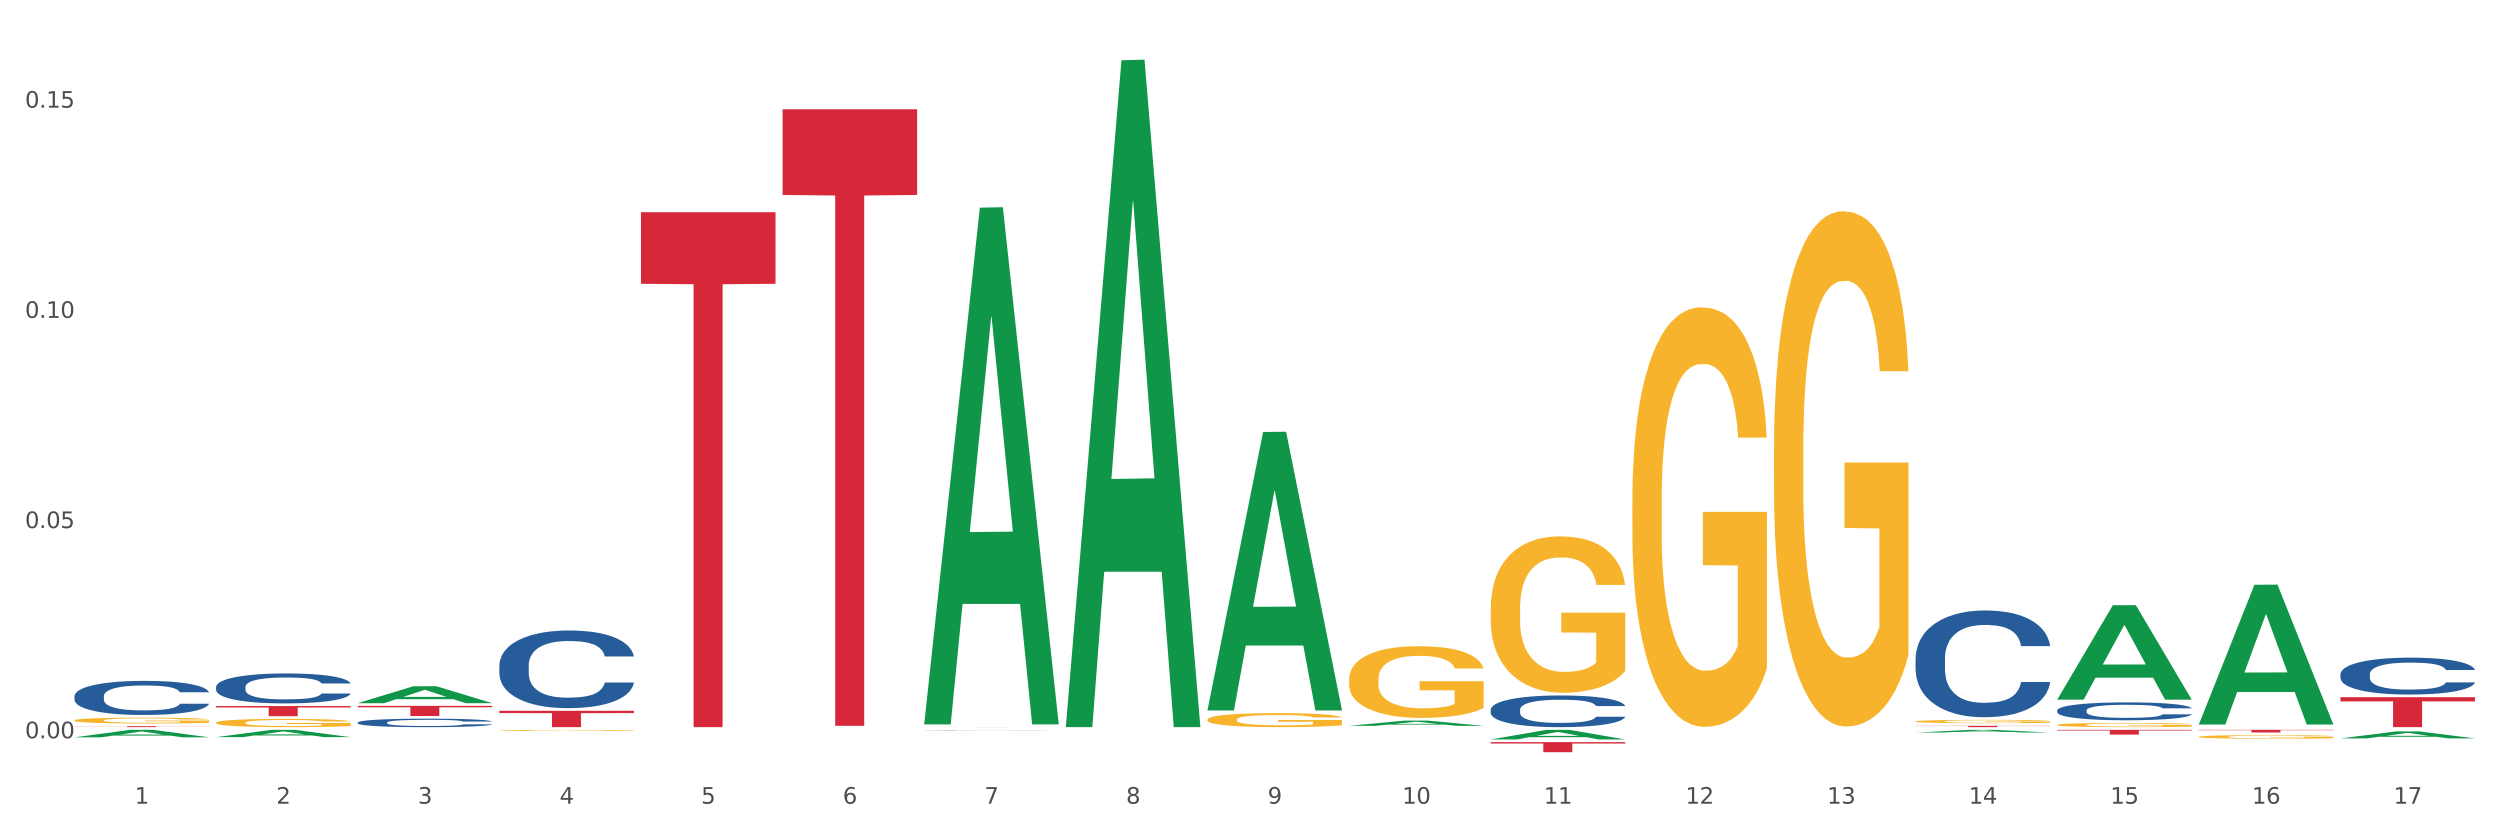 <?xml version="1.0" encoding="utf-8" standalone="no"?>
<!DOCTYPE svg PUBLIC "-//W3C//DTD SVG 1.1//EN"
  "http://www.w3.org/Graphics/SVG/1.1/DTD/svg11.dtd">
<svg xmlns:xlink="http://www.w3.org/1999/xlink" width="1080pt" height="360pt" viewBox="0 0 1080 360" xmlns="http://www.w3.org/2000/svg" version="1.1">
 <rect x="0" y="0" width="1080" height="360" fill="#333333" stroke="none"/>
 <defs>
  <style type="text/css">*{stroke-linejoin: round; stroke-linecap: butt}</style>
 </defs>
 <g id="figure_1">
  <g id="patch_1">
   <path d="M 0 360 
L 1080 360 
L 1080 0 
L 0 0 
z
" style="fill: #ffffff; stroke: #ffffff; stroke-linejoin: miter"/>
  </g>
  <g id="axes_1">
   <g id="matplotlib.axis_1">
    <g id="xtick_1">
     <g id="text_1">
      <!-- 1 -->
      <g style="fill: #4d4d4d" transform="translate(58.182 347.204) scale(0.096 -0.096)">
       <defs>
        <path id="DejaVuSans-31" d="M 794 531 
L 1825 531 
L 1825 4091 
L 703 3866 
L 703 4441 
L 1819 4666 
L 2450 4666 
L 2450 531 
L 3481 531 
L 3481 0 
L 794 0 
L 794 531 
z
" transform="scale(0.016)"/>
       </defs>
       <use xlink:href="#DejaVuSans-31"/>
      </g>
     </g>
    </g>
    <g id="xtick_2">
     <g id="text_2">
      <!-- 2 -->
      <g style="fill: #4d4d4d" transform="translate(119.364 347.204) scale(0.096 -0.096)">
       <defs>
        <path id="DejaVuSans-32" d="M 1228 531 
L 3431 531 
L 3431 0 
L 469 0 
L 469 531 
Q 828 903 1448 1529 
Q 2069 2156 2228 2338 
Q 2531 2678 2651 2914 
Q 2772 3150 2772 3378 
Q 2772 3750 2511 3984 
Q 2250 4219 1831 4219 
Q 1534 4219 1204 4116 
Q 875 4013 500 3803 
L 500 4441 
Q 881 4594 1212 4672 
Q 1544 4750 1819 4750 
Q 2544 4750 2975 4387 
Q 3406 4025 3406 3419 
Q 3406 3131 3298 2873 
Q 3191 2616 2906 2266 
Q 2828 2175 2409 1742 
Q 1991 1309 1228 531 
z
" transform="scale(0.016)"/>
       </defs>
       <use xlink:href="#DejaVuSans-32"/>
      </g>
     </g>
    </g>
    <g id="xtick_3">
     <g id="text_3">
      <!-- 3 -->
      <g style="fill: #4d4d4d" transform="translate(180.545 347.204) scale(0.096 -0.096)">
       <defs>
        <path id="DejaVuSans-33" d="M 2597 2516 
Q 3050 2419 3304 2112 
Q 3559 1806 3559 1356 
Q 3559 666 3084 287 
Q 2609 -91 1734 -91 
Q 1441 -91 1130 -33 
Q 819 25 488 141 
L 488 750 
Q 750 597 1062 519 
Q 1375 441 1716 441 
Q 2309 441 2620 675 
Q 2931 909 2931 1356 
Q 2931 1769 2642 2001 
Q 2353 2234 1838 2234 
L 1294 2234 
L 1294 2753 
L 1863 2753 
Q 2328 2753 2575 2939 
Q 2822 3125 2822 3475 
Q 2822 3834 2567 4026 
Q 2313 4219 1838 4219 
Q 1578 4219 1281 4162 
Q 984 4106 628 3988 
L 628 4550 
Q 988 4650 1302 4700 
Q 1616 4750 1894 4750 
Q 2613 4750 3031 4423 
Q 3450 4097 3450 3541 
Q 3450 3153 3228 2886 
Q 3006 2619 2597 2516 
z
" transform="scale(0.016)"/>
       </defs>
       <use xlink:href="#DejaVuSans-33"/>
      </g>
     </g>
    </g>
    <g id="xtick_4">
     <g id="text_4">
      <!-- 4 -->
      <g style="fill: #4d4d4d" transform="translate(241.726 347.204) scale(0.096 -0.096)">
       <defs>
        <path id="DejaVuSans-34" d="M 2419 4116 
L 825 1625 
L 2419 1625 
L 2419 4116 
z
M 2253 4666 
L 3047 4666 
L 3047 1625 
L 3713 1625 
L 3713 1100 
L 3047 1100 
L 3047 0 
L 2419 0 
L 2419 1100 
L 313 1100 
L 313 1709 
L 2253 4666 
z
" transform="scale(0.016)"/>
       </defs>
       <use xlink:href="#DejaVuSans-34"/>
      </g>
     </g>
    </g>
    <g id="xtick_5">
     <g id="text_5">
      <!-- 5 -->
      <g style="fill: #4d4d4d" transform="translate(302.908 347.204) scale(0.096 -0.096)">
       <defs>
        <path id="DejaVuSans-35" d="M 691 4666 
L 3169 4666 
L 3169 4134 
L 1269 4134 
L 1269 2991 
Q 1406 3038 1543 3061 
Q 1681 3084 1819 3084 
Q 2600 3084 3056 2656 
Q 3513 2228 3513 1497 
Q 3513 744 3044 326 
Q 2575 -91 1722 -91 
Q 1428 -91 1123 -41 
Q 819 9 494 109 
L 494 744 
Q 775 591 1075 516 
Q 1375 441 1709 441 
Q 2250 441 2565 725 
Q 2881 1009 2881 1497 
Q 2881 1984 2565 2268 
Q 2250 2553 1709 2553 
Q 1456 2553 1204 2497 
Q 953 2441 691 2322 
L 691 4666 
z
" transform="scale(0.016)"/>
       </defs>
       <use xlink:href="#DejaVuSans-35"/>
      </g>
     </g>
    </g>
    <g id="xtick_6">
     <g id="text_6">
      <!-- 6 -->
      <g style="fill: #4d4d4d" transform="translate(364.089 347.204) scale(0.096 -0.096)">
       <defs>
        <path id="DejaVuSans-36" d="M 2113 2584 
Q 1688 2584 1439 2293 
Q 1191 2003 1191 1497 
Q 1191 994 1439 701 
Q 1688 409 2113 409 
Q 2538 409 2786 701 
Q 3034 994 3034 1497 
Q 3034 2003 2786 2293 
Q 2538 2584 2113 2584 
z
M 3366 4563 
L 3366 3988 
Q 3128 4100 2886 4159 
Q 2644 4219 2406 4219 
Q 1781 4219 1451 3797 
Q 1122 3375 1075 2522 
Q 1259 2794 1537 2939 
Q 1816 3084 2150 3084 
Q 2853 3084 3261 2657 
Q 3669 2231 3669 1497 
Q 3669 778 3244 343 
Q 2819 -91 2113 -91 
Q 1303 -91 875 529 
Q 447 1150 447 2328 
Q 447 3434 972 4092 
Q 1497 4750 2381 4750 
Q 2619 4750 2861 4703 
Q 3103 4656 3366 4563 
z
" transform="scale(0.016)"/>
       </defs>
       <use xlink:href="#DejaVuSans-36"/>
      </g>
     </g>
    </g>
    <g id="xtick_7">
     <g id="text_7">
      <!-- 7 -->
      <g style="fill: #4d4d4d" transform="translate(425.271 347.204) scale(0.096 -0.096)">
       <defs>
        <path id="DejaVuSans-37" d="M 525 4666 
L 3525 4666 
L 3525 4397 
L 1831 0 
L 1172 0 
L 2766 4134 
L 525 4134 
L 525 4666 
z
" transform="scale(0.016)"/>
       </defs>
       <use xlink:href="#DejaVuSans-37"/>
      </g>
     </g>
    </g>
    <g id="xtick_8">
     <g id="text_8">
      <!-- 8 -->
      <g style="fill: #4d4d4d" transform="translate(486.452 347.204) scale(0.096 -0.096)">
       <defs>
        <path id="DejaVuSans-38" d="M 2034 2216 
Q 1584 2216 1326 1975 
Q 1069 1734 1069 1313 
Q 1069 891 1326 650 
Q 1584 409 2034 409 
Q 2484 409 2743 651 
Q 3003 894 3003 1313 
Q 3003 1734 2745 1975 
Q 2488 2216 2034 2216 
z
M 1403 2484 
Q 997 2584 770 2862 
Q 544 3141 544 3541 
Q 544 4100 942 4425 
Q 1341 4750 2034 4750 
Q 2731 4750 3128 4425 
Q 3525 4100 3525 3541 
Q 3525 3141 3298 2862 
Q 3072 2584 2669 2484 
Q 3125 2378 3379 2068 
Q 3634 1759 3634 1313 
Q 3634 634 3220 271 
Q 2806 -91 2034 -91 
Q 1263 -91 848 271 
Q 434 634 434 1313 
Q 434 1759 690 2068 
Q 947 2378 1403 2484 
z
M 1172 3481 
Q 1172 3119 1398 2916 
Q 1625 2713 2034 2713 
Q 2441 2713 2670 2916 
Q 2900 3119 2900 3481 
Q 2900 3844 2670 4047 
Q 2441 4250 2034 4250 
Q 1625 4250 1398 4047 
Q 1172 3844 1172 3481 
z
" transform="scale(0.016)"/>
       </defs>
       <use xlink:href="#DejaVuSans-38"/>
      </g>
     </g>
    </g>
    <g id="xtick_9">
     <g id="text_9">
      <!-- 9 -->
      <g style="fill: #4d4d4d" transform="translate(547.634 347.204) scale(0.096 -0.096)">
       <defs>
        <path id="DejaVuSans-39" d="M 703 97 
L 703 672 
Q 941 559 1184 500 
Q 1428 441 1663 441 
Q 2288 441 2617 861 
Q 2947 1281 2994 2138 
Q 2813 1869 2534 1725 
Q 2256 1581 1919 1581 
Q 1219 1581 811 2004 
Q 403 2428 403 3163 
Q 403 3881 828 4315 
Q 1253 4750 1959 4750 
Q 2769 4750 3195 4129 
Q 3622 3509 3622 2328 
Q 3622 1225 3098 567 
Q 2575 -91 1691 -91 
Q 1453 -91 1209 -44 
Q 966 3 703 97 
z
M 1959 2075 
Q 2384 2075 2632 2365 
Q 2881 2656 2881 3163 
Q 2881 3666 2632 3958 
Q 2384 4250 1959 4250 
Q 1534 4250 1286 3958 
Q 1038 3666 1038 3163 
Q 1038 2656 1286 2365 
Q 1534 2075 1959 2075 
z
" transform="scale(0.016)"/>
       </defs>
       <use xlink:href="#DejaVuSans-39"/>
      </g>
     </g>
    </g>
    <g id="xtick_10">
     <g id="text_10">
      <!-- 10 -->
      <g style="fill: #4d4d4d" transform="translate(605.761 347.204) scale(0.096 -0.096)">
       <defs>
        <path id="DejaVuSans-30" d="M 2034 4250 
Q 1547 4250 1301 3770 
Q 1056 3291 1056 2328 
Q 1056 1369 1301 889 
Q 1547 409 2034 409 
Q 2525 409 2770 889 
Q 3016 1369 3016 2328 
Q 3016 3291 2770 3770 
Q 2525 4250 2034 4250 
z
M 2034 4750 
Q 2819 4750 3233 4129 
Q 3647 3509 3647 2328 
Q 3647 1150 3233 529 
Q 2819 -91 2034 -91 
Q 1250 -91 836 529 
Q 422 1150 422 2328 
Q 422 3509 836 4129 
Q 1250 4750 2034 4750 
z
" transform="scale(0.016)"/>
       </defs>
       <use xlink:href="#DejaVuSans-31"/>
       <use xlink:href="#DejaVuSans-30" transform="translate(63.623 0)"/>
      </g>
     </g>
    </g>
    <g id="xtick_11">
     <g id="text_11">
      <!-- 11 -->
      <g style="fill: #4d4d4d" transform="translate(666.942 347.204) scale(0.096 -0.096)">
       <use xlink:href="#DejaVuSans-31"/>
       <use xlink:href="#DejaVuSans-31" transform="translate(63.623 0)"/>
      </g>
     </g>
    </g>
    <g id="xtick_12">
     <g id="text_12">
      <!-- 12 -->
      <g style="fill: #4d4d4d" transform="translate(728.124 347.204) scale(0.096 -0.096)">
       <use xlink:href="#DejaVuSans-31"/>
       <use xlink:href="#DejaVuSans-32" transform="translate(63.623 0)"/>
      </g>
     </g>
    </g>
    <g id="xtick_13">
     <g id="text_13">
      <!-- 13 -->
      <g style="fill: #4d4d4d" transform="translate(789.305 347.204) scale(0.096 -0.096)">
       <use xlink:href="#DejaVuSans-31"/>
       <use xlink:href="#DejaVuSans-33" transform="translate(63.623 0)"/>
      </g>
     </g>
    </g>
    <g id="xtick_14">
     <g id="text_14">
      <!-- 14 -->
      <g style="fill: #4d4d4d" transform="translate(850.487 347.204) scale(0.096 -0.096)">
       <use xlink:href="#DejaVuSans-31"/>
       <use xlink:href="#DejaVuSans-34" transform="translate(63.623 0)"/>
      </g>
     </g>
    </g>
    <g id="xtick_15">
     <g id="text_15">
      <!-- 15 -->
      <g style="fill: #4d4d4d" transform="translate(911.668 347.204) scale(0.096 -0.096)">
       <use xlink:href="#DejaVuSans-31"/>
       <use xlink:href="#DejaVuSans-35" transform="translate(63.623 0)"/>
      </g>
     </g>
    </g>
    <g id="xtick_16">
     <g id="text_16">
      <!-- 16 -->
      <g style="fill: #4d4d4d" transform="translate(972.849 347.204) scale(0.096 -0.096)">
       <use xlink:href="#DejaVuSans-31"/>
       <use xlink:href="#DejaVuSans-36" transform="translate(63.623 0)"/>
      </g>
     </g>
    </g>
    <g id="xtick_17">
     <g id="text_17">
      <!-- 17 -->
      <g style="fill: #4d4d4d" transform="translate(1034.031 347.204) scale(0.096 -0.096)">
       <use xlink:href="#DejaVuSans-31"/>
       <use xlink:href="#DejaVuSans-37" transform="translate(63.623 0)"/>
      </g>
     </g>
    </g>
    <g id="xtick_18"/>
    <g id="xtick_19"/>
    <g id="xtick_20"/>
    <g id="xtick_21"/>
    <g id="xtick_22"/>
    <g id="xtick_23"/>
    <g id="xtick_24"/>
    <g id="xtick_25"/>
    <g id="xtick_26"/>
    <g id="xtick_27"/>
    <g id="xtick_28"/>
    <g id="xtick_29"/>
    <g id="xtick_30"/>
    <g id="xtick_31"/>
    <g id="xtick_32"/>
    <g id="xtick_33"/>
   </g>
   <g id="matplotlib.axis_2">
    <g id="ytick_1">
     <g id="text_18">
      <!-- 0.00 -->
      <g style="fill: #4d4d4d" transform="translate(10.8 318.937) scale(0.096 -0.096)">
       <defs>
        <path id="DejaVuSans-2e" d="M 684 794 
L 1344 794 
L 1344 0 
L 684 0 
L 684 794 
z
" transform="scale(0.016)"/>
       </defs>
       <use xlink:href="#DejaVuSans-30"/>
       <use xlink:href="#DejaVuSans-2e" transform="translate(63.623 0)"/>
       <use xlink:href="#DejaVuSans-30" transform="translate(95.41 0)"/>
       <use xlink:href="#DejaVuSans-30" transform="translate(159.033 0)"/>
      </g>
     </g>
    </g>
    <g id="ytick_2">
     <g id="text_19">
      <!-- 0.05 -->
      <g style="fill: #4d4d4d" transform="translate(10.8 228.132) scale(0.096 -0.096)">
       <use xlink:href="#DejaVuSans-30"/>
       <use xlink:href="#DejaVuSans-2e" transform="translate(63.623 0)"/>
       <use xlink:href="#DejaVuSans-30" transform="translate(95.41 0)"/>
       <use xlink:href="#DejaVuSans-35" transform="translate(159.033 0)"/>
      </g>
     </g>
    </g>
    <g id="ytick_3">
     <g id="text_20">
      <!-- 0.10 -->
      <g style="fill: #4d4d4d" transform="translate(10.8 137.327) scale(0.096 -0.096)">
       <use xlink:href="#DejaVuSans-30"/>
       <use xlink:href="#DejaVuSans-2e" transform="translate(63.623 0)"/>
       <use xlink:href="#DejaVuSans-31" transform="translate(95.41 0)"/>
       <use xlink:href="#DejaVuSans-30" transform="translate(159.033 0)"/>
      </g>
     </g>
    </g>
    <g id="ytick_4">
     <g id="text_21">
      <!-- 0.15 -->
      <g style="fill: #4d4d4d" transform="translate(10.8 46.523) scale(0.096 -0.096)">
       <use xlink:href="#DejaVuSans-30"/>
       <use xlink:href="#DejaVuSans-2e" transform="translate(63.623 0)"/>
       <use xlink:href="#DejaVuSans-31" transform="translate(95.41 0)"/>
       <use xlink:href="#DejaVuSans-35" transform="translate(159.033 0)"/>
      </g>
     </g>
    </g>
    <g id="ytick_5"/>
    <g id="ytick_6"/>
    <g id="ytick_7"/>
   </g>
   <g id="PolyCollection_1">
    <path d="M 32.175 318.524 
L 32.235 318.521 
L 56.203 315.292 
L 66.15 315.289 
L 90.297 318.53 
L 78.793 318.53 
L 73.58 317.775 
L 48.833 317.775 
L 48.653 317.788 
L 43.62 318.53 
L 32.175 318.53 
L 32.175 318.524 
L 51.949 317.325 
L 70.464 317.322 
L 61.296 315.98 
L 61.176 315.974 
L 61.056 315.983 
L 51.889 317.322 
L 51.949 317.325 
L 32.175 318.524 
z
" clip-path="url(#pfdcaa5d700)" style="fill: #109648"/>
    <path d="M 93.356 318.443 
L 93.416 318.44 
L 117.384 315.292 
L 127.331 315.289 
L 151.479 318.449 
L 139.974 318.449 
L 134.761 317.713 
L 110.014 317.713 
L 109.834 317.725 
L 104.801 318.449 
L 93.356 318.449 
L 93.356 318.443 
L 113.13 317.274 
L 131.645 317.271 
L 122.478 315.963 
L 122.358 315.957 
L 122.238 315.966 
L 113.07 317.271 
L 113.13 317.274 
L 93.356 318.443 
z
" clip-path="url(#pfdcaa5d700)" style="fill: #109648"/>
    <path d="M 154.538 303.756 
L 154.598 303.749 
L 178.566 296.457 
L 188.512 296.45 
L 212.66 303.77 
L 201.156 303.77 
L 195.943 302.066 
L 171.196 302.066 
L 171.016 302.093 
L 165.983 303.77 
L 154.538 303.77 
L 154.538 303.756 
L 174.311 301.048 
L 192.827 301.041 
L 183.659 298.01 
L 183.539 297.997 
L 183.419 298.017 
L 174.251 301.041 
L 174.311 301.048 
L 154.538 303.756 
z
" clip-path="url(#pfdcaa5d700)" style="fill: #109648"/>
    <path d="M 399.263 312.519 
L 399.323 312.309 
L 423.291 89.719 
L 433.238 89.509 
L 457.386 312.939 
L 445.881 312.939 
L 440.668 260.91 
L 415.921 260.91 
L 415.741 261.749 
L 410.708 312.939 
L 399.263 312.939 
L 399.263 312.519 
L 419.037 229.861 
L 437.552 229.651 
L 428.385 137.132 
L 428.265 136.713 
L 428.145 137.342 
L 418.977 229.651 
L 419.037 229.861 
L 399.263 312.519 
z
" clip-path="url(#pfdcaa5d700)" style="fill: #109648"/>
    <path d="M 643.989 320.608 
L 702.112 320.608 
L 702.112 321.211 
L 679.248 321.215 
L 679.248 324.95 
L 666.715 324.95 
L 666.715 321.215 
L 643.989 321.211 
L 643.989 320.612 
L 643.989 320.608 
z
" clip-path="url(#pfdcaa5d700)" style="fill: #d62839"/>
    <path d="M 399.263 314.097 
L 457.386 314.097 
L 457.386 314.102 
L 434.523 314.102 
L 434.523 314.131 
L 421.989 314.131 
L 421.989 314.102 
L 399.263 314.102 
L 399.263 314.097 
L 399.263 314.097 
z
" clip-path="url(#pfdcaa5d700)" style="fill: #d62839"/>
    <path d="M 338.082 47.196 
L 396.204 47.196 
L 396.204 84.212 
L 373.341 84.462 
L 373.341 313.559 
L 360.808 313.559 
L 360.808 84.462 
L 338.082 84.212 
L 338.082 47.447 
L 338.082 47.196 
z
" clip-path="url(#pfdcaa5d700)" style="fill: #d62839"/>
    <path d="M 276.901 91.679 
L 335.023 91.679 
L 335.023 122.592 
L 312.16 122.801 
L 312.16 314.131 
L 299.626 314.131 
L 299.626 122.801 
L 276.901 122.592 
L 276.901 91.887 
L 276.901 91.679 
z
" clip-path="url(#pfdcaa5d700)" style="fill: #d62839"/>
    <path d="M 215.719 307.077 
L 273.842 307.077 
L 273.842 308.057 
L 250.978 308.064 
L 250.978 314.131 
L 238.445 314.131 
L 238.445 308.064 
L 215.719 308.057 
L 215.719 307.083 
L 215.719 307.077 
z
" clip-path="url(#pfdcaa5d700)" style="fill: #d62839"/>
    <path d="M 154.538 304.928 
L 212.66 304.928 
L 212.66 305.537 
L 189.797 305.541 
L 189.797 309.312 
L 177.263 309.312 
L 177.263 305.541 
L 154.538 305.537 
L 154.538 304.932 
L 154.538 304.928 
z
" clip-path="url(#pfdcaa5d700)" style="fill: #d62839"/>
    <path d="M 93.356 305.028 
L 151.479 305.028 
L 151.479 305.637 
L 128.615 305.641 
L 128.615 309.407 
L 116.082 309.407 
L 116.082 305.641 
L 93.356 305.637 
L 93.356 305.032 
L 93.356 305.028 
z
" clip-path="url(#pfdcaa5d700)" style="fill: #d62839"/>
    <path d="M 32.175 313.712 
L 90.297 313.712 
L 90.297 313.77 
L 67.434 313.771 
L 67.434 314.131 
L 54.901 314.131 
L 54.901 313.771 
L 32.175 313.77 
L 32.175 313.712 
L 32.175 313.712 
z
" clip-path="url(#pfdcaa5d700)" style="fill: #d62839"/>
    <path d="M 1011.078 318.989 
L 1011.138 318.987 
L 1035.106 315.966 
L 1045.052 315.963 
L 1069.2 318.995 
L 1057.695 318.995 
L 1052.482 318.289 
L 1027.735 318.289 
L 1027.556 318.3 
L 1022.522 318.995 
L 1011.078 318.995 
L 1011.078 318.989 
L 1030.851 317.868 
L 1049.366 317.865 
L 1040.199 316.609 
L 1040.079 316.604 
L 1039.959 316.612 
L 1030.791 317.865 
L 1030.851 317.868 
L 1011.078 318.989 
z
" clip-path="url(#pfdcaa5d700)" style="fill: #109648"/>
    <path d="M 949.896 312.894 
L 949.956 312.837 
L 973.924 252.612 
L 983.871 252.556 
L 1008.019 313.007 
L 996.514 313.007 
L 991.301 298.93 
L 966.554 298.93 
L 966.374 299.157 
L 961.341 313.007 
L 949.896 313.007 
L 949.896 312.894 
L 969.67 290.529 
L 988.185 290.473 
L 979.017 265.441 
L 978.897 265.327 
L 978.778 265.497 
L 969.61 290.473 
L 969.67 290.529 
L 949.896 312.894 
z
" clip-path="url(#pfdcaa5d700)" style="fill: #109648"/>
    <path d="M 888.715 302.191 
L 888.775 302.152 
L 912.743 261.459 
L 922.689 261.42 
L 946.837 302.267 
L 935.333 302.267 
L 930.12 292.756 
L 905.373 292.756 
L 905.193 292.909 
L 900.16 302.267 
L 888.715 302.267 
L 888.715 302.191 
L 908.488 287.079 
L 927.004 287.041 
L 917.836 270.127 
L 917.716 270.05 
L 917.596 270.165 
L 908.428 287.041 
L 908.488 287.079 
L 888.715 302.191 
z
" clip-path="url(#pfdcaa5d700)" style="fill: #109648"/>
    <path d="M 827.533 316.466 
L 827.593 316.465 
L 851.561 315.29 
L 861.508 315.289 
L 885.656 316.468 
L 874.151 316.468 
L 868.938 316.194 
L 844.191 316.194 
L 844.011 316.198 
L 838.978 316.468 
L 827.533 316.468 
L 827.533 316.466 
L 847.307 316.03 
L 865.822 316.029 
L 856.654 315.541 
L 856.535 315.538 
L 856.415 315.542 
L 847.247 316.029 
L 847.307 316.03 
L 827.533 316.466 
z
" clip-path="url(#pfdcaa5d700)" style="fill: #109648"/>
    <path d="M 1011.078 301.199 
L 1069.2 301.199 
L 1069.2 302.996 
L 1046.337 303.008 
L 1046.337 314.131 
L 1033.803 314.131 
L 1033.803 303.008 
L 1011.078 302.996 
L 1011.078 301.211 
L 1011.078 301.199 
z
" clip-path="url(#pfdcaa5d700)" style="fill: #d62839"/>
    <path d="M 949.896 315.289 
L 1008.019 315.289 
L 1008.019 315.447 
L 985.155 315.448 
L 985.155 316.424 
L 972.622 316.424 
L 972.622 315.448 
L 949.896 315.447 
L 949.896 315.29 
L 949.896 315.289 
z
" clip-path="url(#pfdcaa5d700)" style="fill: #d62839"/>
    <path d="M 888.715 315.289 
L 946.837 315.289 
L 946.837 315.577 
L 923.974 315.579 
L 923.974 317.357 
L 911.44 317.357 
L 911.44 315.579 
L 888.715 315.577 
L 888.715 315.291 
L 888.715 315.289 
z
" clip-path="url(#pfdcaa5d700)" style="fill: #d62839"/>
    <path d="M 827.533 313.572 
L 885.656 313.572 
L 885.656 313.65 
L 862.792 313.65 
L 862.792 314.131 
L 850.259 314.131 
L 850.259 313.65 
L 827.533 313.65 
L 827.533 313.573 
L 827.533 313.572 
z
" clip-path="url(#pfdcaa5d700)" style="fill: #d62839"/>
    <path d="M 215.719 315.549 
L 215.788 315.548 
L 215.788 315.533 
L 215.925 315.521 
L 216.611 315.49 
L 217.641 315.464 
L 218.395 315.451 
L 219.15 315.439 
L 220.042 315.428 
L 221.14 315.417 
L 223.13 315.4 
L 224.366 315.391 
L 225.875 315.382 
L 228.62 315.369 
L 230.61 315.361 
L 232.669 315.355 
L 236.031 315.348 
L 238.227 315.345 
L 240.56 315.342 
L 243.374 315.34 
L 245.501 315.34 
L 250.167 315.341 
L 254.147 315.345 
L 256.069 315.348 
L 258.539 315.353 
L 259.843 315.356 
L 261.97 315.363 
L 264.166 315.371 
L 265.676 315.379 
L 267.94 315.393 
L 269.656 315.407 
L 271.234 315.424 
L 272.057 315.436 
L 272.675 315.447 
L 273.224 315.46 
L 273.773 315.48 
L 261.421 315.48 
L 260.941 315.466 
L 260.186 315.452 
L 259.088 315.439 
L 258.127 315.431 
L 256.48 315.42 
L 254.971 315.414 
L 253.392 315.409 
L 251.471 315.405 
L 249.961 315.403 
L 247.834 315.401 
L 243.648 315.401 
L 240.835 315.405 
L 238.913 315.409 
L 237.678 315.413 
L 236.58 315.417 
L 235.345 315.422 
L 233.904 315.431 
L 232.875 315.439 
L 231.845 315.449 
L 231.022 315.459 
L 230.267 315.47 
L 229.649 315.483 
L 229.169 315.495 
L 228.757 315.511 
L 228.414 315.537 
L 228.414 315.594 
L 228.551 315.606 
L 228.895 315.623 
L 229.306 315.636 
L 229.993 315.651 
L 230.61 315.662 
L 231.777 315.677 
L 233.08 315.689 
L 234.11 315.697 
L 235.139 315.703 
L 236.923 315.712 
L 238.913 315.72 
L 240.629 315.724 
L 242.962 315.728 
L 244.54 315.73 
L 245.913 315.731 
L 249.275 315.731 
L 251.677 315.73 
L 254.353 315.727 
L 256.412 315.723 
L 258.127 315.719 
L 260.049 315.711 
L 261.284 315.704 
L 261.284 315.618 
L 246.187 315.618 
L 246.187 315.56 
L 273.842 315.56 
L 273.842 315.728 
L 272.675 315.737 
L 271.371 315.745 
L 269.999 315.752 
L 267.94 315.761 
L 265.47 315.769 
L 263.274 315.775 
L 260.941 315.78 
L 258.196 315.784 
L 254.628 315.788 
L 252.432 315.79 
L 249.687 315.791 
L 246.462 315.792 
L 243.648 315.791 
L 240.903 315.789 
L 238.021 315.785 
L 235.208 315.78 
L 233.08 315.774 
L 230.953 315.768 
L 228.689 315.759 
L 226.905 315.751 
L 225.532 315.743 
L 224.022 315.734 
L 222.376 315.721 
L 221.14 315.71 
L 220.042 315.699 
L 218.876 315.684 
L 218.052 315.671 
L 217.229 315.655 
L 216.749 315.643 
L 216.2 315.625 
L 215.788 315.599 
L 215.719 315.549 
z
" clip-path="url(#pfdcaa5d700)" style="fill: #f7b32b"/>
    <path d="M 93.356 312.213 
L 93.425 312.21 
L 93.425 312.092 
L 93.562 311.992 
L 94.248 311.747 
L 95.278 311.545 
L 96.033 311.438 
L 96.787 311.35 
L 97.68 311.262 
L 98.778 311.171 
L 100.768 311.037 
L 102.003 310.969 
L 103.512 310.897 
L 106.257 310.793 
L 108.247 310.734 
L 110.306 310.686 
L 113.668 310.627 
L 115.864 310.601 
L 118.197 310.581 
L 121.011 310.568 
L 123.138 310.565 
L 127.804 310.575 
L 131.784 310.604 
L 133.706 310.627 
L 136.176 310.666 
L 137.48 310.692 
L 139.607 310.744 
L 141.803 310.813 
L 143.313 310.871 
L 145.577 310.982 
L 147.293 311.093 
L 148.871 311.229 
L 149.695 311.324 
L 150.312 311.412 
L 150.861 311.513 
L 151.41 311.672 
L 139.058 311.672 
L 138.578 311.558 
L 137.823 311.451 
L 136.725 311.347 
L 135.764 311.282 
L 134.118 311.2 
L 132.608 311.148 
L 131.03 311.109 
L 129.108 311.076 
L 127.599 311.06 
L 125.471 311.047 
L 121.285 311.05 
L 118.472 311.076 
L 116.55 311.109 
L 115.315 311.138 
L 114.217 311.171 
L 112.982 311.216 
L 111.541 311.285 
L 110.512 311.347 
L 109.482 311.425 
L 108.659 311.503 
L 107.904 311.594 
L 107.287 311.692 
L 106.806 311.793 
L 106.394 311.917 
L 106.051 312.122 
L 106.051 312.568 
L 106.189 312.669 
L 106.532 312.802 
L 106.943 312.903 
L 107.63 313.024 
L 108.247 313.105 
L 109.414 313.223 
L 110.718 313.32 
L 111.747 313.382 
L 112.776 313.434 
L 114.56 313.506 
L 116.55 313.565 
L 118.266 313.6 
L 120.599 313.633 
L 122.177 313.646 
L 123.55 313.652 
L 126.912 313.652 
L 129.314 313.643 
L 131.99 313.62 
L 134.049 313.591 
L 135.764 313.555 
L 137.686 313.496 
L 138.921 313.441 
L 138.921 312.76 
L 123.824 312.757 
L 123.824 312.304 
L 151.479 312.304 
L 151.479 313.633 
L 150.312 313.701 
L 149.008 313.763 
L 147.636 313.819 
L 145.577 313.887 
L 143.107 313.952 
L 140.911 313.998 
L 138.578 314.037 
L 135.833 314.073 
L 132.265 314.105 
L 130.069 314.118 
L 127.324 314.128 
L 124.099 314.131 
L 121.285 314.125 
L 118.54 314.108 
L 115.658 314.079 
L 112.845 314.037 
L 110.718 313.994 
L 108.59 313.942 
L 106.326 313.874 
L 104.542 313.809 
L 103.169 313.75 
L 101.66 313.675 
L 100.013 313.578 
L 98.778 313.49 
L 97.68 313.398 
L 96.513 313.281 
L 95.69 313.18 
L 94.866 313.053 
L 94.386 312.959 
L 93.837 312.812 
L 93.425 312.607 
L 93.356 312.213 
z
" clip-path="url(#pfdcaa5d700)" style="fill: #f7b32b"/>
    <path d="M 643.989 262.932 
L 644.058 262.87 
L 644.058 260.648 
L 644.195 258.735 
L 644.881 254.107 
L 645.911 250.28 
L 646.665 248.244 
L 647.42 246.577 
L 648.312 244.911 
L 649.41 243.183 
L 651.4 240.653 
L 652.635 239.357 
L 654.145 237.999 
L 656.89 236.024 
L 658.88 234.914 
L 660.939 233.988 
L 664.301 232.877 
L 666.497 232.383 
L 668.83 232.013 
L 671.644 231.766 
L 673.771 231.704 
L 678.437 231.89 
L 682.417 232.445 
L 684.339 232.877 
L 686.809 233.618 
L 688.113 234.111 
L 690.24 235.099 
L 692.436 236.395 
L 693.946 237.506 
L 696.21 239.604 
L 697.926 241.702 
L 699.504 244.294 
L 700.327 246.084 
L 700.945 247.75 
L 701.494 249.663 
L 702.043 252.687 
L 689.691 252.687 
L 689.211 250.527 
L 688.456 248.491 
L 687.358 246.516 
L 686.397 245.281 
L 684.75 243.739 
L 683.241 242.751 
L 681.662 242.011 
L 679.741 241.394 
L 678.231 241.085 
L 676.104 240.838 
L 671.918 240.9 
L 669.105 241.394 
L 667.183 242.011 
L 665.948 242.566 
L 664.85 243.183 
L 663.615 244.047 
L 662.174 245.343 
L 661.145 246.516 
L 660.115 247.997 
L 659.292 249.478 
L 658.537 251.206 
L 657.919 253.057 
L 657.439 254.971 
L 657.027 257.316 
L 656.684 261.204 
L 656.684 269.659 
L 656.821 271.572 
L 657.164 274.102 
L 657.576 276.015 
L 658.262 278.299 
L 658.88 279.841 
L 660.047 282.063 
L 661.35 283.915 
L 662.38 285.087 
L 663.409 286.075 
L 665.193 287.432 
L 667.183 288.543 
L 668.899 289.222 
L 671.232 289.839 
L 672.81 290.086 
L 674.183 290.209 
L 677.545 290.209 
L 679.947 290.024 
L 682.623 289.592 
L 684.682 289.037 
L 686.397 288.358 
L 688.319 287.247 
L 689.554 286.198 
L 689.554 273.3 
L 674.457 273.238 
L 674.457 264.66 
L 702.112 264.66 
L 702.112 289.839 
L 700.945 291.135 
L 699.641 292.308 
L 698.269 293.357 
L 696.21 294.653 
L 693.74 295.887 
L 691.544 296.751 
L 689.211 297.492 
L 686.466 298.17 
L 682.898 298.788 
L 680.702 299.034 
L 677.957 299.22 
L 674.732 299.281 
L 671.918 299.158 
L 669.173 298.849 
L 666.291 298.294 
L 663.478 297.492 
L 661.35 296.689 
L 659.223 295.702 
L 656.959 294.406 
L 655.174 293.172 
L 653.802 292.061 
L 652.292 290.641 
L 650.645 288.79 
L 649.41 287.124 
L 648.312 285.396 
L 647.146 283.174 
L 646.322 281.261 
L 645.499 278.854 
L 645.018 277.064 
L 644.47 274.287 
L 644.058 270.399 
L 643.989 262.932 
z
" clip-path="url(#pfdcaa5d700)" style="fill: #f7b32b"/>
    <path d="M 582.808 293.478 
L 582.876 293.449 
L 582.876 292.431 
L 583.014 291.554 
L 583.7 289.432 
L 584.729 287.679 
L 585.484 286.745 
L 586.239 285.981 
L 587.131 285.218 
L 588.229 284.426 
L 590.219 283.266 
L 591.454 282.672 
L 592.964 282.049 
L 595.709 281.144 
L 597.699 280.635 
L 599.757 280.211 
L 603.12 279.702 
L 605.316 279.475 
L 607.649 279.305 
L 610.462 279.192 
L 612.589 279.164 
L 617.256 279.249 
L 621.236 279.503 
L 623.157 279.702 
L 625.628 280.041 
L 626.931 280.267 
L 629.059 280.72 
L 631.254 281.314 
L 632.764 281.823 
L 635.029 282.785 
L 636.744 283.747 
L 638.322 284.935 
L 639.146 285.755 
L 639.764 286.519 
L 640.312 287.396 
L 640.861 288.782 
L 628.51 288.782 
L 628.029 287.792 
L 627.274 286.858 
L 626.176 285.953 
L 625.216 285.387 
L 623.569 284.68 
L 622.059 284.228 
L 620.481 283.888 
L 618.56 283.605 
L 617.05 283.464 
L 614.923 283.351 
L 610.737 283.379 
L 607.923 283.605 
L 606.002 283.888 
L 604.767 284.143 
L 603.669 284.426 
L 602.433 284.822 
L 600.992 285.416 
L 599.963 285.953 
L 598.934 286.632 
L 598.11 287.311 
L 597.355 288.103 
L 596.738 288.952 
L 596.258 289.828 
L 595.846 290.903 
L 595.503 292.685 
L 595.503 296.561 
L 595.64 297.438 
L 595.983 298.598 
L 596.395 299.474 
L 597.081 300.521 
L 597.699 301.228 
L 598.865 302.247 
L 600.169 303.095 
L 601.198 303.633 
L 602.228 304.085 
L 604.012 304.708 
L 606.002 305.217 
L 607.717 305.528 
L 610.05 305.811 
L 611.629 305.924 
L 613.001 305.981 
L 616.364 305.981 
L 618.765 305.896 
L 621.442 305.698 
L 623.5 305.443 
L 625.216 305.132 
L 627.137 304.623 
L 628.372 304.142 
L 628.372 298.23 
L 613.276 298.202 
L 613.276 294.27 
L 640.93 294.27 
L 640.93 305.811 
L 639.764 306.405 
L 638.46 306.942 
L 637.087 307.423 
L 635.029 308.017 
L 632.558 308.583 
L 630.362 308.979 
L 628.029 309.318 
L 625.284 309.63 
L 621.716 309.913 
L 619.52 310.026 
L 616.775 310.111 
L 613.55 310.139 
L 610.737 310.082 
L 607.992 309.941 
L 605.11 309.686 
L 602.296 309.318 
L 600.169 308.951 
L 598.042 308.498 
L 595.777 307.904 
L 593.993 307.338 
L 592.621 306.829 
L 591.111 306.179 
L 589.464 305.33 
L 588.229 304.566 
L 587.131 303.774 
L 585.964 302.756 
L 585.141 301.879 
L 584.317 300.776 
L 583.837 299.955 
L 583.288 298.682 
L 582.876 296.9 
L 582.808 293.478 
z
" clip-path="url(#pfdcaa5d700)" style="fill: #f7b32b"/>
    <path d="M 521.626 310.873 
L 521.695 310.867 
L 521.695 310.668 
L 521.832 310.496 
L 522.518 310.082 
L 523.548 309.739 
L 524.303 309.556 
L 525.057 309.407 
L 525.949 309.257 
L 527.047 309.102 
L 529.037 308.875 
L 530.273 308.759 
L 531.782 308.638 
L 534.527 308.461 
L 536.517 308.361 
L 538.576 308.278 
L 541.938 308.178 
L 544.134 308.134 
L 546.467 308.101 
L 549.281 308.079 
L 551.408 308.073 
L 556.074 308.09 
L 560.054 308.14 
L 561.976 308.178 
L 564.446 308.245 
L 565.75 308.289 
L 567.877 308.378 
L 570.073 308.494 
L 571.583 308.593 
L 573.847 308.781 
L 575.563 308.97 
L 577.141 309.202 
L 577.965 309.362 
L 578.582 309.512 
L 579.131 309.683 
L 579.68 309.954 
L 567.328 309.954 
L 566.848 309.761 
L 566.093 309.578 
L 564.995 309.401 
L 564.034 309.29 
L 562.387 309.152 
L 560.878 309.064 
L 559.299 308.997 
L 557.378 308.942 
L 555.868 308.914 
L 553.741 308.892 
L 549.555 308.898 
L 546.742 308.942 
L 544.82 308.997 
L 543.585 309.047 
L 542.487 309.102 
L 541.252 309.18 
L 539.811 309.296 
L 538.782 309.401 
L 537.752 309.534 
L 536.929 309.667 
L 536.174 309.822 
L 535.556 309.987 
L 535.076 310.159 
L 534.664 310.369 
L 534.321 310.718 
L 534.321 311.476 
L 534.459 311.647 
L 534.802 311.874 
L 535.213 312.046 
L 535.9 312.25 
L 536.517 312.389 
L 537.684 312.588 
L 538.988 312.754 
L 540.017 312.859 
L 541.046 312.947 
L 542.83 313.069 
L 544.82 313.169 
L 546.536 313.229 
L 548.869 313.285 
L 550.447 313.307 
L 551.82 313.318 
L 555.182 313.318 
L 557.584 313.301 
L 560.26 313.263 
L 562.319 313.213 
L 564.034 313.152 
L 565.956 313.052 
L 567.191 312.958 
L 567.191 311.802 
L 552.094 311.797 
L 552.094 311.028 
L 579.749 311.028 
L 579.749 313.285 
L 578.582 313.401 
L 577.278 313.506 
L 575.906 313.6 
L 573.847 313.716 
L 571.377 313.827 
L 569.181 313.904 
L 566.848 313.971 
L 564.103 314.032 
L 560.535 314.087 
L 558.339 314.109 
L 555.594 314.126 
L 552.369 314.131 
L 549.555 314.12 
L 546.81 314.092 
L 543.928 314.043 
L 541.115 313.971 
L 538.988 313.899 
L 536.86 313.81 
L 534.596 313.694 
L 532.812 313.584 
L 531.439 313.484 
L 529.93 313.357 
L 528.283 313.191 
L 527.047 313.041 
L 525.949 312.886 
L 524.783 312.687 
L 523.959 312.516 
L 523.136 312.3 
L 522.656 312.14 
L 522.107 311.891 
L 521.695 311.542 
L 521.626 310.873 
z
" clip-path="url(#pfdcaa5d700)" style="fill: #f7b32b"/>
    <path d="M 32.175 311.193 
L 32.244 311.191 
L 32.244 311.108 
L 32.381 311.036 
L 33.067 310.863 
L 34.096 310.719 
L 34.851 310.643 
L 35.606 310.581 
L 36.498 310.518 
L 37.596 310.454 
L 39.586 310.359 
L 40.821 310.31 
L 42.331 310.26 
L 45.076 310.186 
L 47.066 310.144 
L 49.124 310.109 
L 52.487 310.068 
L 54.683 310.049 
L 57.016 310.036 
L 59.829 310.026 
L 61.957 310.024 
L 66.623 310.031 
L 70.603 310.052 
L 72.524 310.068 
L 74.995 310.096 
L 76.299 310.114 
L 78.426 310.151 
L 80.622 310.2 
L 82.131 310.241 
L 84.396 310.32 
L 86.111 310.398 
L 87.69 310.495 
L 88.513 310.562 
L 89.131 310.625 
L 89.68 310.696 
L 90.229 310.809 
L 77.877 310.809 
L 77.397 310.729 
L 76.642 310.652 
L 75.544 310.578 
L 74.583 310.532 
L 72.936 310.474 
L 71.426 310.438 
L 69.848 310.41 
L 67.927 310.387 
L 66.417 310.375 
L 64.29 310.366 
L 60.104 310.368 
L 57.29 310.387 
L 55.369 310.41 
L 54.134 310.431 
L 53.036 310.454 
L 51.801 310.486 
L 50.36 310.535 
L 49.33 310.578 
L 48.301 310.634 
L 47.478 310.689 
L 46.723 310.754 
L 46.105 310.823 
L 45.625 310.895 
L 45.213 310.983 
L 44.87 311.128 
L 44.87 311.445 
L 45.007 311.516 
L 45.35 311.611 
L 45.762 311.683 
L 46.448 311.768 
L 47.066 311.826 
L 48.232 311.909 
L 49.536 311.978 
L 50.566 312.022 
L 51.595 312.059 
L 53.379 312.11 
L 55.369 312.152 
L 57.085 312.177 
L 59.418 312.2 
L 60.996 312.21 
L 62.368 312.214 
L 65.731 312.214 
L 68.133 312.207 
L 70.809 312.191 
L 72.868 312.17 
L 74.583 312.145 
L 76.504 312.103 
L 77.74 312.064 
L 77.74 311.581 
L 62.643 311.579 
L 62.643 311.258 
L 90.297 311.258 
L 90.297 312.2 
L 89.131 312.249 
L 87.827 312.293 
L 86.455 312.332 
L 84.396 312.38 
L 81.926 312.427 
L 79.73 312.459 
L 77.397 312.487 
L 74.652 312.512 
L 71.083 312.535 
L 68.887 312.545 
L 66.143 312.551 
L 62.917 312.554 
L 60.104 312.549 
L 57.359 312.538 
L 54.477 312.517 
L 51.663 312.487 
L 49.536 312.457 
L 47.409 312.42 
L 45.144 312.371 
L 43.36 312.325 
L 41.988 312.283 
L 40.478 312.23 
L 38.831 312.161 
L 37.596 312.099 
L 36.498 312.034 
L 35.332 311.951 
L 34.508 311.879 
L 33.685 311.789 
L 33.204 311.722 
L 32.655 311.618 
L 32.244 311.473 
L 32.175 311.193 
z
" clip-path="url(#pfdcaa5d700)" style="fill: #f7b32b"/>
    <path d="M 93.356 296.747 
L 93.425 296.735 
L 93.425 296.404 
L 93.631 295.956 
L 94.387 295.129 
L 95.349 294.503 
L 96.998 293.77 
L 97.891 293.463 
L 99.059 293.121 
L 101.463 292.565 
L 104.211 292.093 
L 106.135 291.833 
L 107.578 291.668 
L 110.807 291.372 
L 112.662 291.242 
L 114.585 291.136 
L 116.234 291.065 
L 118.982 290.982 
L 121.181 290.947 
L 123.723 290.935 
L 125.853 290.947 
L 128.67 290.994 
L 132.792 291.136 
L 134.372 291.219 
L 136.502 291.36 
L 138.7 291.549 
L 140.486 291.738 
L 142.547 292.01 
L 144.677 292.364 
L 146.738 292.813 
L 148.181 293.227 
L 149.349 293.664 
L 150.38 294.195 
L 151.135 294.774 
L 151.479 295.259 
L 138.906 295.259 
L 138.563 294.822 
L 137.876 294.349 
L 137.189 294.03 
L 136.433 293.77 
L 135.265 293.475 
L 134.234 293.286 
L 132.517 293.061 
L 130.937 292.92 
L 129.631 292.837 
L 128.051 292.766 
L 124.685 292.695 
L 122.28 292.695 
L 120.769 292.719 
L 118.914 292.778 
L 117.334 292.861 
L 115.479 293.002 
L 114.036 293.156 
L 112.593 293.357 
L 111.769 293.499 
L 110.532 293.758 
L 109.708 293.971 
L 108.608 294.337 
L 107.99 294.597 
L 106.891 295.27 
L 106.41 295.767 
L 106.204 296.109 
L 106.066 296.487 
L 106.066 298.33 
L 106.479 299.157 
L 106.822 299.511 
L 107.372 299.913 
L 108.402 300.433 
L 109.914 300.941 
L 111.494 301.307 
L 112.799 301.531 
L 114.036 301.697 
L 115.273 301.827 
L 116.784 301.945 
L 118.021 302.016 
L 119.876 302.086 
L 122.074 302.122 
L 123.792 302.122 
L 127.295 302.063 
L 128.876 302.004 
L 130.387 301.921 
L 132.036 301.791 
L 133.341 301.649 
L 134.097 301.543 
L 135.334 301.319 
L 136.296 301.082 
L 137.12 300.811 
L 137.67 300.574 
L 138.288 300.22 
L 138.769 299.818 
L 138.906 299.606 
L 151.479 299.606 
L 151.204 300.031 
L 150.723 300.445 
L 149.761 301 
L 149.005 301.319 
L 147.838 301.708 
L 146.601 302.039 
L 144.883 302.405 
L 143.303 302.677 
L 141.654 302.913 
L 139.868 303.126 
L 136.639 303.421 
L 135.471 303.504 
L 132.998 303.646 
L 131.074 303.728 
L 128.257 303.811 
L 125.372 303.858 
L 122.349 303.87 
L 119.669 303.847 
L 116.715 303.776 
L 114.86 303.705 
L 112.799 303.599 
L 110.395 303.433 
L 108.127 303.232 
L 105.998 302.996 
L 104.005 302.724 
L 102.15 302.417 
L 99.746 301.909 
L 97.959 301.413 
L 96.654 300.952 
L 95.761 300.563 
L 94.868 300.066 
L 94.387 299.724 
L 93.631 298.897 
L 93.356 298.129 
L 93.356 296.747 
z
" clip-path="url(#pfdcaa5d700)" style="fill: #255c99"/>
    <path d="M 949.896 318.3 
L 949.965 318.299 
L 949.965 318.248 
L 950.102 318.204 
L 950.788 318.097 
L 951.818 318.009 
L 952.572 317.962 
L 953.327 317.924 
L 954.219 317.886 
L 955.317 317.846 
L 957.307 317.788 
L 958.543 317.758 
L 960.052 317.727 
L 962.797 317.681 
L 964.787 317.656 
L 966.846 317.635 
L 970.208 317.609 
L 972.404 317.598 
L 974.737 317.589 
L 977.551 317.584 
L 979.678 317.582 
L 984.344 317.586 
L 988.324 317.599 
L 990.246 317.609 
L 992.716 317.626 
L 994.02 317.637 
L 996.147 317.66 
L 998.343 317.69 
L 999.853 317.716 
L 1002.117 317.764 
L 1003.833 317.812 
L 1005.411 317.872 
L 1006.234 317.913 
L 1006.852 317.951 
L 1007.401 317.995 
L 1007.95 318.065 
L 995.598 318.065 
L 995.118 318.015 
L 994.363 317.968 
L 993.265 317.923 
L 992.304 317.894 
L 990.657 317.859 
L 989.148 317.836 
L 987.569 317.819 
L 985.648 317.805 
L 984.138 317.798 
L 982.011 317.792 
L 977.825 317.794 
L 975.012 317.805 
L 973.09 317.819 
L 971.855 317.832 
L 970.757 317.846 
L 969.522 317.866 
L 968.081 317.896 
L 967.052 317.923 
L 966.022 317.957 
L 965.199 317.991 
L 964.444 318.031 
L 963.826 318.073 
L 963.346 318.117 
L 962.934 318.171 
L 962.591 318.26 
L 962.591 318.455 
L 962.728 318.499 
L 963.072 318.557 
L 963.483 318.601 
L 964.169 318.653 
L 964.787 318.689 
L 965.954 318.74 
L 967.257 318.783 
L 968.287 318.81 
L 969.316 318.832 
L 971.1 318.863 
L 973.09 318.889 
L 974.806 318.905 
L 977.139 318.919 
L 978.717 318.924 
L 980.09 318.927 
L 983.452 318.927 
L 985.854 318.923 
L 988.53 318.913 
L 990.589 318.9 
L 992.304 318.885 
L 994.226 318.859 
L 995.461 318.835 
L 995.461 318.538 
L 980.364 318.537 
L 980.364 318.34 
L 1008.019 318.34 
L 1008.019 318.919 
L 1006.852 318.949 
L 1005.548 318.976 
L 1004.176 319 
L 1002.117 319.029 
L 999.647 319.058 
L 997.451 319.078 
L 995.118 319.095 
L 992.373 319.11 
L 988.805 319.125 
L 986.609 319.13 
L 983.864 319.134 
L 980.639 319.136 
L 977.825 319.133 
L 975.08 319.126 
L 972.198 319.113 
L 969.385 319.095 
L 967.257 319.076 
L 965.13 319.054 
L 962.866 319.024 
L 961.082 318.995 
L 959.709 318.97 
L 958.199 318.937 
L 956.553 318.895 
L 955.317 318.856 
L 954.219 318.817 
L 953.053 318.766 
L 952.229 318.722 
L 951.406 318.666 
L 950.926 318.625 
L 950.377 318.561 
L 949.965 318.472 
L 949.896 318.3 
z
" clip-path="url(#pfdcaa5d700)" style="fill: #f7b32b"/>
    <path d="M 888.715 313.151 
L 888.783 313.149 
L 888.783 313.089 
L 888.921 313.037 
L 889.607 312.912 
L 890.636 312.809 
L 891.391 312.754 
L 892.146 312.709 
L 893.038 312.664 
L 894.136 312.618 
L 896.126 312.549 
L 897.361 312.515 
L 898.871 312.478 
L 901.616 312.425 
L 903.606 312.395 
L 905.664 312.37 
L 909.027 312.34 
L 911.223 312.326 
L 913.556 312.316 
L 916.369 312.31 
L 918.497 312.308 
L 923.163 312.313 
L 927.143 312.328 
L 929.064 312.34 
L 931.535 312.36 
L 932.838 312.373 
L 934.966 312.4 
L 937.162 312.435 
L 938.671 312.465 
L 940.936 312.521 
L 942.651 312.578 
L 944.23 312.648 
L 945.053 312.696 
L 945.671 312.741 
L 946.22 312.793 
L 946.769 312.874 
L 934.417 312.874 
L 933.936 312.816 
L 933.182 312.761 
L 932.084 312.708 
L 931.123 312.674 
L 929.476 312.633 
L 927.966 312.606 
L 926.388 312.586 
L 924.467 312.569 
L 922.957 312.561 
L 920.83 312.554 
L 916.644 312.556 
L 913.83 312.569 
L 911.909 312.586 
L 910.674 312.601 
L 909.576 312.618 
L 908.341 312.641 
L 906.899 312.676 
L 905.87 312.708 
L 904.841 312.748 
L 904.017 312.788 
L 903.263 312.834 
L 902.645 312.884 
L 902.165 312.936 
L 901.753 312.999 
L 901.41 313.104 
L 901.41 313.332 
L 901.547 313.384 
L 901.89 313.452 
L 902.302 313.504 
L 902.988 313.565 
L 903.606 313.607 
L 904.772 313.667 
L 906.076 313.717 
L 907.105 313.748 
L 908.135 313.775 
L 909.919 313.812 
L 911.909 313.842 
L 913.624 313.86 
L 915.958 313.876 
L 917.536 313.883 
L 918.908 313.886 
L 922.271 313.886 
L 924.672 313.881 
L 927.349 313.87 
L 929.407 313.855 
L 931.123 313.837 
L 933.044 313.807 
L 934.279 313.778 
L 934.279 313.43 
L 919.183 313.429 
L 919.183 313.197 
L 946.837 313.197 
L 946.837 313.876 
L 945.671 313.911 
L 944.367 313.943 
L 942.994 313.971 
L 940.936 314.006 
L 938.465 314.04 
L 936.269 314.063 
L 933.936 314.083 
L 931.191 314.101 
L 927.623 314.118 
L 925.427 314.125 
L 922.682 314.13 
L 919.457 314.131 
L 916.644 314.128 
L 913.899 314.12 
L 911.017 314.105 
L 908.203 314.083 
L 906.076 314.061 
L 903.949 314.035 
L 901.684 314 
L 899.9 313.966 
L 898.528 313.936 
L 897.018 313.898 
L 895.371 313.848 
L 894.136 313.803 
L 893.038 313.757 
L 891.871 313.697 
L 891.048 313.645 
L 890.224 313.58 
L 889.744 313.532 
L 889.195 313.457 
L 888.783 313.352 
L 888.715 313.151 
z
" clip-path="url(#pfdcaa5d700)" style="fill: #f7b32b"/>
    <path d="M 705.171 216.504 
L 705.239 216.339 
L 705.239 210.38 
L 705.376 205.25 
L 706.063 192.837 
L 707.092 182.576 
L 707.847 177.115 
L 708.602 172.646 
L 709.494 168.178 
L 710.592 163.543 
L 712.582 156.758 
L 713.817 153.282 
L 715.327 149.641 
L 718.071 144.345 
L 720.061 141.366 
L 722.12 138.884 
L 725.483 135.905 
L 727.678 134.581 
L 730.012 133.588 
L 732.825 132.926 
L 734.952 132.76 
L 739.619 133.257 
L 743.599 134.746 
L 745.52 135.905 
L 747.99 137.891 
L 749.294 139.215 
L 751.421 141.863 
L 753.617 145.338 
L 755.127 148.317 
L 757.391 153.944 
L 759.107 159.571 
L 760.685 166.523 
L 761.509 171.322 
L 762.126 175.791 
L 762.675 180.921 
L 763.224 189.031 
L 750.872 189.031 
L 750.392 183.238 
L 749.637 177.777 
L 748.539 172.481 
L 747.579 169.171 
L 745.932 165.033 
L 744.422 162.385 
L 742.844 160.399 
L 740.922 158.744 
L 739.413 157.916 
L 737.285 157.254 
L 733.099 157.42 
L 730.286 158.744 
L 728.365 160.399 
L 727.129 161.888 
L 726.031 163.543 
L 724.796 165.861 
L 723.355 169.336 
L 722.326 172.481 
L 721.297 176.453 
L 720.473 180.425 
L 719.718 185.059 
L 719.101 190.024 
L 718.62 195.154 
L 718.209 201.443 
L 717.866 211.87 
L 717.866 234.544 
L 718.003 239.674 
L 718.346 246.46 
L 718.758 251.59 
L 719.444 257.714 
L 720.061 261.851 
L 721.228 267.81 
L 722.532 272.775 
L 723.561 275.919 
L 724.59 278.567 
L 726.375 282.208 
L 728.365 285.187 
L 730.08 287.008 
L 732.413 288.663 
L 733.992 289.325 
L 735.364 289.656 
L 738.726 289.656 
L 741.128 289.159 
L 743.804 288.001 
L 745.863 286.511 
L 747.579 284.691 
L 749.5 281.712 
L 750.735 278.898 
L 750.735 244.308 
L 735.638 244.143 
L 735.638 221.138 
L 763.293 221.138 
L 763.293 288.663 
L 762.126 292.138 
L 760.823 295.283 
L 759.45 298.096 
L 757.391 301.572 
L 754.921 304.882 
L 752.725 307.199 
L 750.392 309.185 
L 747.647 311.005 
L 744.079 312.66 
L 741.883 313.322 
L 739.138 313.819 
L 735.913 313.984 
L 733.099 313.653 
L 730.355 312.826 
L 727.473 311.336 
L 724.659 309.185 
L 722.532 307.033 
L 720.405 304.385 
L 718.14 300.91 
L 716.356 297.6 
L 714.983 294.621 
L 713.474 290.814 
L 711.827 285.849 
L 710.592 281.381 
L 709.494 276.747 
L 708.327 270.789 
L 707.504 265.658 
L 706.68 259.203 
L 706.2 254.404 
L 705.651 246.956 
L 705.239 236.53 
L 705.171 216.504 
z
" clip-path="url(#pfdcaa5d700)" style="fill: #f7b32b"/>
    <path d="M 827.533 311.649 
L 827.602 311.648 
L 827.602 311.601 
L 827.739 311.561 
L 828.425 311.464 
L 829.455 311.383 
L 830.21 311.34 
L 830.964 311.305 
L 831.857 311.27 
L 832.954 311.234 
L 834.945 311.181 
L 836.18 311.153 
L 837.689 311.125 
L 840.434 311.083 
L 842.424 311.06 
L 844.483 311.04 
L 847.845 311.017 
L 850.041 311.006 
L 852.374 310.999 
L 855.188 310.994 
L 857.315 310.992 
L 861.981 310.996 
L 865.961 311.008 
L 867.883 311.017 
L 870.353 311.032 
L 871.657 311.043 
L 873.784 311.064 
L 875.98 311.091 
L 877.49 311.114 
L 879.754 311.158 
L 881.47 311.203 
L 883.048 311.257 
L 883.872 311.295 
L 884.489 311.33 
L 885.038 311.37 
L 885.587 311.434 
L 873.235 311.434 
L 872.755 311.388 
L 872 311.345 
L 870.902 311.304 
L 869.941 311.278 
L 868.295 311.245 
L 866.785 311.225 
L 865.207 311.209 
L 863.285 311.196 
L 861.775 311.19 
L 859.648 311.184 
L 855.462 311.186 
L 852.649 311.196 
L 850.727 311.209 
L 849.492 311.221 
L 848.394 311.234 
L 847.159 311.252 
L 845.718 311.279 
L 844.689 311.304 
L 843.659 311.335 
L 842.836 311.366 
L 842.081 311.403 
L 841.464 311.442 
L 840.983 311.482 
L 840.571 311.531 
L 840.228 311.613 
L 840.228 311.791 
L 840.366 311.831 
L 840.709 311.884 
L 841.12 311.925 
L 841.807 311.973 
L 842.424 312.005 
L 843.591 312.052 
L 844.895 312.091 
L 845.924 312.115 
L 846.953 312.136 
L 848.737 312.165 
L 850.727 312.188 
L 852.443 312.202 
L 854.776 312.215 
L 856.354 312.221 
L 857.727 312.223 
L 861.089 312.223 
L 863.491 312.219 
L 866.167 312.21 
L 868.226 312.199 
L 869.941 312.184 
L 871.863 312.161 
L 873.098 312.139 
L 873.098 311.867 
L 858.001 311.866 
L 858.001 311.686 
L 885.656 311.686 
L 885.656 312.215 
L 884.489 312.243 
L 883.185 312.267 
L 881.813 312.289 
L 879.754 312.317 
L 877.284 312.343 
L 875.088 312.361 
L 872.755 312.376 
L 870.01 312.391 
L 866.442 312.404 
L 864.246 312.409 
L 861.501 312.413 
L 858.276 312.414 
L 855.462 312.412 
L 852.717 312.405 
L 849.835 312.393 
L 847.022 312.376 
L 844.895 312.36 
L 842.767 312.339 
L 840.503 312.312 
L 838.719 312.286 
L 837.346 312.262 
L 835.837 312.232 
L 834.19 312.193 
L 832.954 312.158 
L 831.857 312.122 
L 830.69 312.075 
L 829.867 312.035 
L 829.043 311.984 
L 828.563 311.947 
L 828.014 311.888 
L 827.602 311.806 
L 827.533 311.649 
z
" clip-path="url(#pfdcaa5d700)" style="fill: #f7b32b"/>
    <path d="M 766.352 194.123 
L 766.421 193.92 
L 766.421 186.601 
L 766.558 180.298 
L 767.244 165.05 
L 768.273 152.445 
L 769.028 145.736 
L 769.783 140.247 
L 770.675 134.758 
L 771.773 129.065 
L 773.763 120.73 
L 774.998 116.46 
L 776.508 111.987 
L 779.253 105.482 
L 781.243 101.822 
L 783.301 98.773 
L 786.664 95.113 
L 788.86 93.487 
L 791.193 92.267 
L 794.006 91.454 
L 796.134 91.25 
L 800.8 91.86 
L 804.78 93.69 
L 806.701 95.113 
L 809.172 97.553 
L 810.476 99.179 
L 812.603 102.432 
L 814.799 106.701 
L 816.308 110.361 
L 818.573 117.273 
L 820.288 124.186 
L 821.867 132.725 
L 822.69 138.621 
L 823.308 144.11 
L 823.857 150.412 
L 824.406 160.374 
L 812.054 160.374 
L 811.574 153.259 
L 810.819 146.55 
L 809.721 140.044 
L 808.76 135.978 
L 807.113 130.895 
L 805.603 127.642 
L 804.025 125.202 
L 802.104 123.169 
L 800.594 122.153 
L 798.467 121.34 
L 794.281 121.543 
L 791.467 123.169 
L 789.546 125.202 
L 788.311 127.032 
L 787.213 129.065 
L 785.978 131.911 
L 784.537 136.181 
L 783.507 140.044 
L 782.478 144.923 
L 781.655 149.802 
L 780.9 155.495 
L 780.282 161.594 
L 779.802 167.897 
L 779.39 175.622 
L 779.047 188.431 
L 779.047 216.284 
L 779.184 222.586 
L 779.527 230.922 
L 779.939 237.224 
L 780.625 244.746 
L 781.243 249.829 
L 782.409 257.148 
L 783.713 263.247 
L 784.743 267.11 
L 785.772 270.363 
L 787.556 274.836 
L 789.546 278.495 
L 791.262 280.732 
L 793.595 282.765 
L 795.173 283.578 
L 796.545 283.985 
L 799.908 283.985 
L 802.31 283.375 
L 804.986 281.951 
L 807.044 280.122 
L 808.76 277.885 
L 810.681 274.226 
L 811.917 270.77 
L 811.917 228.279 
L 796.82 228.075 
L 796.82 199.816 
L 824.474 199.816 
L 824.474 282.765 
L 823.308 287.034 
L 822.004 290.897 
L 820.632 294.353 
L 818.573 298.623 
L 816.103 302.689 
L 813.907 305.535 
L 811.574 307.975 
L 808.829 310.211 
L 805.26 312.244 
L 803.064 313.057 
L 800.32 313.667 
L 797.094 313.871 
L 794.281 313.464 
L 791.536 312.447 
L 788.654 310.618 
L 785.84 307.975 
L 783.713 305.332 
L 781.586 302.079 
L 779.321 297.809 
L 777.537 293.743 
L 776.165 290.084 
L 774.655 285.408 
L 773.008 279.308 
L 771.773 273.819 
L 770.675 268.127 
L 769.509 260.808 
L 768.685 254.505 
L 767.862 246.576 
L 767.381 240.68 
L 766.832 231.532 
L 766.421 218.723 
L 766.352 194.123 
z
" clip-path="url(#pfdcaa5d700)" style="fill: #f7b32b"/>
    <path d="M 154.538 312.115 
L 154.607 312.112 
L 154.607 312.018 
L 154.813 311.891 
L 155.568 311.657 
L 156.53 311.48 
L 158.179 311.272 
L 159.072 311.185 
L 160.24 311.088 
L 162.645 310.931 
L 165.393 310.797 
L 167.317 310.724 
L 168.759 310.677 
L 171.988 310.593 
L 173.843 310.557 
L 175.767 310.527 
L 177.416 310.506 
L 180.164 310.483 
L 182.362 310.473 
L 184.904 310.47 
L 187.034 310.473 
L 189.851 310.486 
L 193.973 310.527 
L 195.553 310.55 
L 197.683 310.59 
L 199.882 310.644 
L 201.668 310.697 
L 203.729 310.774 
L 205.859 310.874 
L 207.92 311.001 
L 209.362 311.118 
L 210.53 311.242 
L 211.561 311.393 
L 212.317 311.556 
L 212.66 311.694 
L 200.088 311.694 
L 199.744 311.57 
L 199.057 311.436 
L 198.37 311.346 
L 197.614 311.272 
L 196.446 311.189 
L 195.416 311.135 
L 193.698 311.072 
L 192.118 311.031 
L 190.813 311.008 
L 189.233 310.988 
L 185.866 310.968 
L 183.462 310.968 
L 181.95 310.975 
L 180.095 310.991 
L 178.515 311.015 
L 176.66 311.055 
L 175.217 311.098 
L 173.775 311.155 
L 172.95 311.195 
L 171.713 311.269 
L 170.889 311.329 
L 169.79 311.433 
L 169.171 311.506 
L 168.072 311.697 
L 167.591 311.837 
L 167.385 311.934 
L 167.248 312.041 
L 167.248 312.563 
L 167.66 312.797 
L 168.004 312.897 
L 168.553 313.011 
L 169.584 313.158 
L 171.095 313.302 
L 172.675 313.406 
L 173.981 313.469 
L 175.217 313.516 
L 176.454 313.553 
L 177.965 313.586 
L 179.202 313.606 
L 181.057 313.626 
L 183.255 313.636 
L 184.973 313.636 
L 188.477 313.62 
L 190.057 313.603 
L 191.568 313.579 
L 193.217 313.543 
L 194.523 313.503 
L 195.278 313.472 
L 196.515 313.409 
L 197.477 313.342 
L 198.301 313.265 
L 198.851 313.198 
L 199.469 313.098 
L 199.95 312.984 
L 200.088 312.924 
L 212.66 312.924 
L 212.385 313.044 
L 211.904 313.162 
L 210.943 313.319 
L 210.187 313.409 
L 209.019 313.519 
L 207.782 313.613 
L 206.065 313.717 
L 204.485 313.793 
L 202.836 313.86 
L 201.049 313.921 
L 197.82 314.004 
L 196.652 314.028 
L 194.179 314.068 
L 192.256 314.091 
L 189.439 314.115 
L 186.553 314.128 
L 183.53 314.131 
L 180.851 314.125 
L 177.897 314.104 
L 176.042 314.084 
L 173.981 314.054 
L 171.576 314.007 
L 169.309 313.951 
L 167.179 313.884 
L 165.187 313.807 
L 163.332 313.72 
L 160.927 313.576 
L 159.141 313.436 
L 157.836 313.305 
L 156.942 313.195 
L 156.049 313.055 
L 155.568 312.958 
L 154.813 312.723 
L 154.538 312.506 
L 154.538 312.115 
z
" clip-path="url(#pfdcaa5d700)" style="fill: #255c99"/>
    <path d="M 215.719 287.446 
L 215.788 287.415 
L 215.788 286.558 
L 215.994 285.394 
L 216.75 283.249 
L 217.712 281.626 
L 219.36 279.726 
L 220.254 278.93 
L 221.422 278.041 
L 223.826 276.602 
L 226.574 275.376 
L 228.498 274.702 
L 229.941 274.273 
L 233.17 273.508 
L 235.025 273.171 
L 236.948 272.895 
L 238.597 272.711 
L 241.345 272.497 
L 243.544 272.405 
L 246.086 272.374 
L 248.216 272.405 
L 251.032 272.527 
L 255.155 272.895 
L 256.735 273.109 
L 258.864 273.477 
L 261.063 273.967 
L 262.849 274.457 
L 264.91 275.162 
L 267.04 276.081 
L 269.101 277.245 
L 270.544 278.317 
L 271.712 279.451 
L 272.742 280.829 
L 273.498 282.33 
L 273.842 283.586 
L 261.269 283.586 
L 260.926 282.453 
L 260.238 281.227 
L 259.551 280.4 
L 258.796 279.726 
L 257.628 278.96 
L 256.597 278.47 
L 254.88 277.888 
L 253.3 277.521 
L 251.994 277.306 
L 250.414 277.122 
L 247.048 276.939 
L 244.643 276.939 
L 243.132 277 
L 241.277 277.153 
L 239.696 277.367 
L 237.841 277.735 
L 236.399 278.133 
L 234.956 278.654 
L 234.132 279.022 
L 232.895 279.696 
L 232.07 280.247 
L 230.971 281.197 
L 230.353 281.871 
L 229.254 283.617 
L 228.773 284.903 
L 228.567 285.792 
L 228.429 286.772 
L 228.429 291.551 
L 228.841 293.695 
L 229.185 294.615 
L 229.735 295.656 
L 230.765 297.004 
L 232.277 298.321 
L 233.857 299.271 
L 235.162 299.853 
L 236.399 300.282 
L 237.635 300.619 
L 239.147 300.925 
L 240.383 301.109 
L 242.238 301.293 
L 244.437 301.385 
L 246.154 301.385 
L 249.658 301.232 
L 251.238 301.078 
L 252.75 300.864 
L 254.399 300.527 
L 255.704 300.159 
L 256.46 299.884 
L 257.696 299.302 
L 258.658 298.689 
L 259.483 297.984 
L 260.032 297.372 
L 260.651 296.453 
L 261.132 295.411 
L 261.269 294.86 
L 273.842 294.86 
L 273.567 295.962 
L 273.086 297.035 
L 272.124 298.474 
L 271.368 299.302 
L 270.2 300.312 
L 268.964 301.17 
L 267.246 302.12 
L 265.666 302.825 
L 264.017 303.437 
L 262.231 303.989 
L 259.002 304.754 
L 257.834 304.969 
L 255.361 305.337 
L 253.437 305.551 
L 250.62 305.765 
L 247.735 305.888 
L 244.712 305.919 
L 242.032 305.857 
L 239.078 305.673 
L 237.223 305.49 
L 235.162 305.214 
L 232.757 304.785 
L 230.49 304.264 
L 228.361 303.652 
L 226.368 302.947 
L 224.513 302.151 
L 222.109 300.833 
L 220.322 299.547 
L 219.017 298.352 
L 218.124 297.341 
L 217.231 296.054 
L 216.75 295.166 
L 215.994 293.022 
L 215.719 291.03 
L 215.719 287.446 
z
" clip-path="url(#pfdcaa5d700)" style="fill: #255c99"/>
    <path d="M 399.263 315.501 
L 399.332 315.5 
L 399.332 315.497 
L 399.538 315.493 
L 400.294 315.486 
L 401.256 315.48 
L 402.905 315.474 
L 403.798 315.471 
L 404.966 315.468 
L 407.37 315.463 
L 410.118 315.458 
L 412.042 315.456 
L 413.485 315.454 
L 416.714 315.452 
L 418.569 315.451 
L 420.493 315.45 
L 422.141 315.449 
L 424.89 315.448 
L 427.088 315.448 
L 429.63 315.448 
L 431.76 315.448 
L 434.577 315.448 
L 438.699 315.45 
L 440.279 315.45 
L 442.409 315.452 
L 444.607 315.453 
L 446.393 315.455 
L 448.455 315.458 
L 450.584 315.461 
L 452.645 315.465 
L 454.088 315.469 
L 455.256 315.473 
L 456.287 315.477 
L 457.042 315.483 
L 457.386 315.487 
L 444.813 315.487 
L 444.47 315.483 
L 443.783 315.479 
L 443.096 315.476 
L 442.34 315.474 
L 441.172 315.471 
L 440.142 315.469 
L 438.424 315.467 
L 436.844 315.466 
L 435.538 315.465 
L 433.958 315.464 
L 430.592 315.464 
L 428.187 315.464 
L 426.676 315.464 
L 424.821 315.465 
L 423.241 315.465 
L 421.386 315.467 
L 419.943 315.468 
L 418.5 315.47 
L 417.676 315.471 
L 416.439 315.473 
L 415.615 315.475 
L 414.515 315.479 
L 413.897 315.481 
L 412.798 315.487 
L 412.317 315.492 
L 412.111 315.495 
L 411.973 315.498 
L 411.973 315.515 
L 412.386 315.522 
L 412.729 315.526 
L 413.279 315.529 
L 414.309 315.534 
L 415.821 315.539 
L 417.401 315.542 
L 418.706 315.544 
L 419.943 315.545 
L 421.18 315.547 
L 422.691 315.548 
L 423.928 315.548 
L 425.783 315.549 
L 427.981 315.549 
L 429.699 315.549 
L 433.203 315.549 
L 434.783 315.548 
L 436.294 315.547 
L 437.943 315.546 
L 439.248 315.545 
L 440.004 315.544 
L 441.241 315.542 
L 442.203 315.54 
L 443.027 315.537 
L 443.577 315.535 
L 444.195 315.532 
L 444.676 315.528 
L 444.813 315.526 
L 457.386 315.526 
L 457.111 315.53 
L 456.63 315.534 
L 455.668 315.539 
L 454.913 315.542 
L 453.745 315.545 
L 452.508 315.548 
L 450.79 315.552 
L 449.21 315.554 
L 447.561 315.556 
L 445.775 315.558 
L 442.546 315.561 
L 441.378 315.562 
L 438.905 315.563 
L 436.981 315.564 
L 434.164 315.565 
L 431.279 315.565 
L 428.256 315.565 
L 425.577 315.565 
L 422.622 315.564 
L 420.767 315.564 
L 418.706 315.563 
L 416.302 315.561 
L 414.035 315.559 
L 411.905 315.557 
L 409.912 315.555 
L 408.057 315.552 
L 405.653 315.547 
L 403.867 315.543 
L 402.561 315.539 
L 401.668 315.535 
L 400.775 315.531 
L 400.294 315.527 
L 399.538 315.52 
L 399.263 315.513 
L 399.263 315.501 
z
" clip-path="url(#pfdcaa5d700)" style="fill: #255c99"/>
    <path d="M 643.989 306.591 
L 644.058 306.579 
L 644.058 306.229 
L 644.264 305.754 
L 645.02 304.878 
L 645.982 304.216 
L 647.63 303.44 
L 648.524 303.115 
L 649.691 302.753 
L 652.096 302.165 
L 654.844 301.665 
L 656.768 301.39 
L 658.211 301.215 
L 661.44 300.902 
L 663.295 300.765 
L 665.218 300.652 
L 666.867 300.577 
L 669.615 300.489 
L 671.814 300.452 
L 674.356 300.439 
L 676.485 300.452 
L 679.302 300.502 
L 683.424 300.652 
L 685.005 300.74 
L 687.134 300.89 
L 689.333 301.09 
L 691.119 301.29 
L 693.18 301.577 
L 695.31 301.952 
L 697.371 302.428 
L 698.814 302.865 
L 699.982 303.328 
L 701.012 303.891 
L 701.768 304.503 
L 702.112 305.016 
L 689.539 305.016 
L 689.195 304.553 
L 688.508 304.053 
L 687.821 303.715 
L 687.066 303.44 
L 685.898 303.128 
L 684.867 302.928 
L 683.15 302.69 
L 681.569 302.54 
L 680.264 302.453 
L 678.684 302.378 
L 675.318 302.303 
L 672.913 302.303 
L 671.401 302.328 
L 669.547 302.39 
L 667.966 302.478 
L 666.111 302.628 
L 664.669 302.79 
L 663.226 303.003 
L 662.401 303.153 
L 661.165 303.428 
L 660.34 303.653 
L 659.241 304.041 
L 658.623 304.316 
L 657.524 305.028 
L 657.043 305.554 
L 656.837 305.916 
L 656.699 306.316 
L 656.699 308.267 
L 657.111 309.142 
L 657.455 309.517 
L 658.004 309.942 
L 659.035 310.493 
L 660.546 311.03 
L 662.127 311.418 
L 663.432 311.655 
L 664.669 311.831 
L 665.905 311.968 
L 667.417 312.093 
L 668.653 312.168 
L 670.508 312.243 
L 672.707 312.281 
L 674.424 312.281 
L 677.928 312.218 
L 679.508 312.156 
L 681.02 312.068 
L 682.669 311.931 
L 683.974 311.78 
L 684.73 311.668 
L 685.966 311.43 
L 686.928 311.18 
L 687.753 310.893 
L 688.302 310.643 
L 688.921 310.268 
L 689.402 309.842 
L 689.539 309.617 
L 702.112 309.617 
L 701.837 310.067 
L 701.356 310.505 
L 700.394 311.093 
L 699.638 311.43 
L 698.47 311.843 
L 697.234 312.193 
L 695.516 312.581 
L 693.936 312.868 
L 692.287 313.118 
L 690.501 313.343 
L 687.272 313.656 
L 686.104 313.744 
L 683.631 313.894 
L 681.707 313.981 
L 678.89 314.069 
L 676.005 314.119 
L 672.982 314.131 
L 670.302 314.106 
L 667.348 314.031 
L 665.493 313.956 
L 663.432 313.844 
L 661.027 313.669 
L 658.76 313.456 
L 656.63 313.206 
L 654.638 312.918 
L 652.783 312.593 
L 650.378 312.056 
L 648.592 311.53 
L 647.287 311.043 
L 646.394 310.63 
L 645.501 310.105 
L 645.02 309.742 
L 644.264 308.867 
L 643.989 308.054 
L 643.989 306.591 
z
" clip-path="url(#pfdcaa5d700)" style="fill: #255c99"/>
    <path d="M 827.533 284.442 
L 827.602 284.4 
L 827.602 283.221 
L 827.808 281.621 
L 828.564 278.673 
L 829.526 276.441 
L 831.175 273.83 
L 832.068 272.736 
L 833.236 271.514 
L 835.64 269.535 
L 838.388 267.851 
L 840.312 266.925 
L 841.755 266.335 
L 844.984 265.282 
L 846.839 264.819 
L 848.762 264.44 
L 850.411 264.187 
L 853.159 263.893 
L 855.358 263.766 
L 857.9 263.724 
L 860.03 263.766 
L 862.847 263.935 
L 866.969 264.44 
L 868.549 264.735 
L 870.679 265.24 
L 872.877 265.914 
L 874.663 266.588 
L 876.724 267.556 
L 878.854 268.819 
L 880.915 270.42 
L 882.358 271.893 
L 883.526 273.451 
L 884.557 275.346 
L 885.312 277.41 
L 885.656 279.136 
L 873.083 279.136 
L 872.74 277.578 
L 872.053 275.894 
L 871.366 274.757 
L 870.61 273.83 
L 869.442 272.778 
L 868.411 272.104 
L 866.694 271.304 
L 865.114 270.799 
L 863.808 270.504 
L 862.228 270.251 
L 858.862 269.998 
L 856.457 269.998 
L 854.946 270.083 
L 853.091 270.293 
L 851.511 270.588 
L 849.656 271.093 
L 848.213 271.641 
L 846.77 272.357 
L 845.946 272.862 
L 844.709 273.788 
L 843.885 274.546 
L 842.785 275.852 
L 842.167 276.778 
L 841.068 279.178 
L 840.587 280.947 
L 840.381 282.168 
L 840.243 283.516 
L 840.243 290.085 
L 840.656 293.032 
L 840.999 294.296 
L 841.549 295.727 
L 842.579 297.58 
L 844.091 299.391 
L 845.671 300.696 
L 846.976 301.496 
L 848.213 302.086 
L 849.45 302.549 
L 850.961 302.97 
L 852.198 303.223 
L 854.053 303.476 
L 856.251 303.602 
L 857.969 303.602 
L 861.472 303.391 
L 863.053 303.181 
L 864.564 302.886 
L 866.213 302.423 
L 867.518 301.918 
L 868.274 301.539 
L 869.511 300.738 
L 870.472 299.896 
L 871.297 298.928 
L 871.847 298.086 
L 872.465 296.822 
L 872.946 295.391 
L 873.083 294.633 
L 885.656 294.633 
L 885.381 296.149 
L 884.9 297.622 
L 883.938 299.601 
L 883.182 300.738 
L 882.015 302.128 
L 880.778 303.307 
L 879.06 304.613 
L 877.48 305.581 
L 875.831 306.423 
L 874.045 307.181 
L 870.816 308.234 
L 869.648 308.529 
L 867.175 309.034 
L 865.251 309.329 
L 862.434 309.624 
L 859.549 309.792 
L 856.526 309.834 
L 853.846 309.75 
L 850.892 309.497 
L 849.037 309.245 
L 846.976 308.866 
L 844.572 308.276 
L 842.304 307.56 
L 840.175 306.718 
L 838.182 305.749 
L 836.327 304.655 
L 833.923 302.844 
L 832.136 301.075 
L 830.831 299.433 
L 829.938 298.043 
L 829.045 296.275 
L 828.564 295.054 
L 827.808 292.106 
L 827.533 289.369 
L 827.533 284.442 
z
" clip-path="url(#pfdcaa5d700)" style="fill: #255c99"/>
    <path d="M 888.715 306.896 
L 888.784 306.889 
L 888.784 306.692 
L 888.99 306.424 
L 889.745 305.93 
L 890.707 305.556 
L 892.356 305.119 
L 893.249 304.935 
L 894.417 304.731 
L 896.822 304.399 
L 899.57 304.117 
L 901.493 303.962 
L 902.936 303.863 
L 906.165 303.687 
L 908.02 303.609 
L 909.944 303.545 
L 911.593 303.503 
L 914.341 303.454 
L 916.539 303.433 
L 919.081 303.426 
L 921.211 303.433 
L 924.028 303.461 
L 928.15 303.545 
L 929.73 303.595 
L 931.86 303.68 
L 934.058 303.792 
L 935.845 303.905 
L 937.906 304.068 
L 940.036 304.279 
L 942.097 304.547 
L 943.539 304.794 
L 944.707 305.055 
L 945.738 305.373 
L 946.494 305.718 
L 946.837 306.007 
L 934.265 306.007 
L 933.921 305.746 
L 933.234 305.464 
L 932.547 305.274 
L 931.791 305.119 
L 930.623 304.942 
L 929.593 304.829 
L 927.875 304.695 
L 926.295 304.611 
L 924.99 304.561 
L 923.41 304.519 
L 920.043 304.477 
L 917.639 304.477 
L 916.127 304.491 
L 914.272 304.526 
L 912.692 304.575 
L 910.837 304.66 
L 909.394 304.752 
L 907.952 304.872 
L 907.127 304.956 
L 905.89 305.112 
L 905.066 305.239 
L 903.967 305.457 
L 903.348 305.612 
L 902.249 306.014 
L 901.768 306.311 
L 901.562 306.515 
L 901.425 306.741 
L 901.425 307.842 
L 901.837 308.335 
L 902.181 308.547 
L 902.73 308.787 
L 903.761 309.097 
L 905.272 309.4 
L 906.852 309.619 
L 908.158 309.753 
L 909.394 309.852 
L 910.631 309.93 
L 912.142 310 
L 913.379 310.042 
L 915.234 310.085 
L 917.432 310.106 
L 919.15 310.106 
L 922.654 310.071 
L 924.234 310.035 
L 925.745 309.986 
L 927.394 309.908 
L 928.7 309.824 
L 929.455 309.76 
L 930.692 309.626 
L 931.654 309.485 
L 932.478 309.323 
L 933.028 309.182 
L 933.646 308.97 
L 934.127 308.73 
L 934.265 308.603 
L 946.837 308.603 
L 946.562 308.857 
L 946.081 309.104 
L 945.12 309.436 
L 944.364 309.626 
L 943.196 309.859 
L 941.959 310.057 
L 940.242 310.275 
L 938.662 310.437 
L 937.013 310.579 
L 935.226 310.706 
L 931.997 310.882 
L 930.829 310.931 
L 928.356 311.016 
L 926.433 311.065 
L 923.616 311.115 
L 920.73 311.143 
L 917.707 311.15 
L 915.028 311.136 
L 912.074 311.093 
L 910.219 311.051 
L 908.158 310.988 
L 905.753 310.889 
L 903.486 310.769 
L 901.356 310.628 
L 899.364 310.466 
L 897.509 310.282 
L 895.104 309.979 
L 893.318 309.683 
L 892.013 309.408 
L 891.119 309.175 
L 890.226 308.878 
L 889.745 308.674 
L 888.99 308.18 
L 888.715 307.722 
L 888.715 306.896 
z
" clip-path="url(#pfdcaa5d700)" style="fill: #255c99"/>
    <path d="M 1011.078 291.264 
L 1011.146 291.249 
L 1011.146 290.842 
L 1011.352 290.288 
L 1012.108 289.27 
L 1013.07 288.498 
L 1014.719 287.596 
L 1015.612 287.217 
L 1016.78 286.795 
L 1019.185 286.111 
L 1021.933 285.529 
L 1023.856 285.209 
L 1025.299 285.005 
L 1028.528 284.641 
L 1030.383 284.481 
L 1032.307 284.35 
L 1033.956 284.263 
L 1036.704 284.161 
L 1038.902 284.117 
L 1041.444 284.102 
L 1043.574 284.117 
L 1046.391 284.175 
L 1050.513 284.35 
L 1052.093 284.452 
L 1054.223 284.626 
L 1056.421 284.859 
L 1058.208 285.092 
L 1060.269 285.427 
L 1062.398 285.864 
L 1064.46 286.417 
L 1065.902 286.926 
L 1067.07 287.465 
L 1068.101 288.12 
L 1068.856 288.833 
L 1069.2 289.43 
L 1056.627 289.43 
L 1056.284 288.891 
L 1055.597 288.309 
L 1054.91 287.916 
L 1054.154 287.596 
L 1052.986 287.232 
L 1051.956 286.999 
L 1050.238 286.722 
L 1048.658 286.548 
L 1047.353 286.446 
L 1045.772 286.358 
L 1042.406 286.271 
L 1040.001 286.271 
L 1038.49 286.3 
L 1036.635 286.373 
L 1035.055 286.475 
L 1033.2 286.65 
L 1031.757 286.839 
L 1030.314 287.086 
L 1029.49 287.261 
L 1028.253 287.581 
L 1027.429 287.843 
L 1026.33 288.294 
L 1025.711 288.615 
L 1024.612 289.444 
L 1024.131 290.056 
L 1023.925 290.478 
L 1023.788 290.943 
L 1023.788 293.214 
L 1024.2 294.233 
L 1024.543 294.67 
L 1025.093 295.165 
L 1026.124 295.805 
L 1027.635 296.431 
L 1029.215 296.882 
L 1030.52 297.159 
L 1031.757 297.362 
L 1032.994 297.523 
L 1034.505 297.668 
L 1035.742 297.755 
L 1037.597 297.843 
L 1039.795 297.886 
L 1041.513 297.886 
L 1045.017 297.814 
L 1046.597 297.741 
L 1048.108 297.639 
L 1049.757 297.479 
L 1051.063 297.304 
L 1051.818 297.173 
L 1053.055 296.897 
L 1054.017 296.606 
L 1054.841 296.271 
L 1055.391 295.98 
L 1056.009 295.543 
L 1056.49 295.048 
L 1056.627 294.786 
L 1069.2 294.786 
L 1068.925 295.31 
L 1068.444 295.82 
L 1067.482 296.504 
L 1066.727 296.897 
L 1065.559 297.377 
L 1064.322 297.785 
L 1062.605 298.236 
L 1061.024 298.571 
L 1059.376 298.862 
L 1057.589 299.124 
L 1054.36 299.488 
L 1053.192 299.589 
L 1050.719 299.764 
L 1048.795 299.866 
L 1045.979 299.968 
L 1043.093 300.026 
L 1040.07 300.041 
L 1037.391 300.012 
L 1034.437 299.924 
L 1032.582 299.837 
L 1030.52 299.706 
L 1028.116 299.502 
L 1025.849 299.255 
L 1023.719 298.964 
L 1021.727 298.629 
L 1019.872 298.25 
L 1017.467 297.624 
L 1015.681 297.013 
L 1014.375 296.445 
L 1013.482 295.965 
L 1012.589 295.354 
L 1012.108 294.932 
L 1011.352 293.913 
L 1011.078 292.967 
L 1011.078 291.264 
z
" clip-path="url(#pfdcaa5d700)" style="fill: #255c99"/>
    <path d="M 460.445 313.59 
L 460.505 313.319 
L 484.473 26.03 
L 494.42 25.759 
L 518.567 314.131 
L 507.063 314.131 
L 501.85 246.98 
L 477.103 246.98 
L 476.923 248.063 
L 471.89 314.131 
L 460.445 314.131 
L 460.445 313.59 
L 480.218 206.906 
L 498.734 206.635 
L 489.566 87.225 
L 489.446 86.683 
L 489.326 87.495 
L 480.159 206.635 
L 480.218 206.906 
L 460.445 313.59 
z
" clip-path="url(#pfdcaa5d700)" style="fill: #109648"/>
    <path d="M 582.808 313.564 
L 582.868 313.561 
L 606.836 311.299 
L 616.782 311.297 
L 640.93 313.568 
L 629.425 313.568 
L 624.212 313.039 
L 599.465 313.039 
L 599.286 313.048 
L 594.252 313.568 
L 582.808 313.568 
L 582.808 313.564 
L 602.581 312.723 
L 621.097 312.721 
L 611.929 311.781 
L 611.809 311.777 
L 611.689 311.783 
L 602.521 312.721 
L 602.581 312.723 
L 582.808 313.564 
z
" clip-path="url(#pfdcaa5d700)" style="fill: #109648"/>
    <path d="M 32.175 300.754 
L 32.244 300.741 
L 32.244 300.364 
L 32.45 299.853 
L 33.206 298.911 
L 34.167 298.198 
L 35.816 297.364 
L 36.709 297.014 
L 37.877 296.624 
L 40.282 295.992 
L 43.03 295.454 
L 44.954 295.158 
L 46.396 294.97 
L 49.625 294.633 
L 51.48 294.485 
L 53.404 294.364 
L 55.053 294.284 
L 57.801 294.19 
L 60 294.149 
L 62.542 294.136 
L 64.671 294.149 
L 67.488 294.203 
L 71.61 294.364 
L 73.19 294.459 
L 75.32 294.62 
L 77.519 294.835 
L 79.305 295.05 
L 81.366 295.36 
L 83.496 295.763 
L 85.557 296.275 
L 87 296.745 
L 88.168 297.243 
L 89.198 297.849 
L 89.954 298.508 
L 90.297 299.059 
L 77.725 299.059 
L 77.381 298.561 
L 76.694 298.023 
L 76.007 297.66 
L 75.251 297.364 
L 74.084 297.028 
L 73.053 296.813 
L 71.335 296.557 
L 69.755 296.396 
L 68.45 296.302 
L 66.87 296.221 
L 63.503 296.14 
L 61.099 296.14 
L 59.587 296.167 
L 57.732 296.234 
L 56.152 296.328 
L 54.297 296.49 
L 52.854 296.665 
L 51.412 296.893 
L 50.587 297.055 
L 49.351 297.351 
L 48.526 297.593 
L 47.427 298.01 
L 46.809 298.306 
L 45.709 299.073 
L 45.228 299.638 
L 45.022 300.028 
L 44.885 300.458 
L 44.885 302.557 
L 45.297 303.498 
L 45.641 303.902 
L 46.19 304.359 
L 47.221 304.951 
L 48.732 305.53 
L 50.312 305.947 
L 51.618 306.202 
L 52.854 306.391 
L 54.091 306.539 
L 55.603 306.673 
L 56.839 306.754 
L 58.694 306.835 
L 60.893 306.875 
L 62.61 306.875 
L 66.114 306.808 
L 67.694 306.74 
L 69.206 306.646 
L 70.855 306.498 
L 72.16 306.337 
L 72.916 306.216 
L 74.152 305.96 
L 75.114 305.691 
L 75.939 305.382 
L 76.488 305.113 
L 77.106 304.709 
L 77.587 304.252 
L 77.725 304.01 
L 90.297 304.01 
L 90.023 304.494 
L 89.542 304.965 
L 88.58 305.597 
L 87.824 305.96 
L 86.656 306.404 
L 85.419 306.781 
L 83.702 307.198 
L 82.122 307.507 
L 80.473 307.776 
L 78.687 308.018 
L 75.458 308.355 
L 74.29 308.449 
L 71.816 308.61 
L 69.893 308.704 
L 67.076 308.799 
L 64.19 308.852 
L 61.167 308.866 
L 58.488 308.839 
L 55.534 308.758 
L 53.679 308.678 
L 51.618 308.556 
L 49.213 308.368 
L 46.946 308.139 
L 44.816 307.87 
L 42.824 307.561 
L 40.969 307.211 
L 38.564 306.633 
L 36.778 306.068 
L 35.473 305.543 
L 34.58 305.099 
L 33.686 304.534 
L 33.206 304.144 
L 32.45 303.202 
L 32.175 302.328 
L 32.175 300.754 
z
" clip-path="url(#pfdcaa5d700)" style="fill: #255c99"/>
    <path d="M 643.989 319.442 
L 644.049 319.438 
L 668.017 315.293 
L 677.964 315.289 
L 702.112 319.45 
L 690.607 319.45 
L 685.394 318.481 
L 660.647 318.481 
L 660.467 318.496 
L 655.434 319.45 
L 643.989 319.45 
L 643.989 319.442 
L 663.763 317.903 
L 682.278 317.899 
L 673.11 316.176 
L 672.99 316.168 
L 672.871 316.18 
L 663.703 317.899 
L 663.763 317.903 
L 643.989 319.442 
z
" clip-path="url(#pfdcaa5d700)" style="fill: #109648"/>
    <path d="M 521.626 306.689 
L 521.686 306.576 
L 545.654 186.623 
L 555.601 186.509 
L 579.749 306.915 
L 568.244 306.915 
L 563.031 278.877 
L 538.284 278.877 
L 538.104 279.329 
L 533.071 306.915 
L 521.626 306.915 
L 521.626 306.689 
L 541.4 262.145 
L 559.915 262.032 
L 550.747 212.173 
L 550.628 211.947 
L 550.508 212.286 
L 541.34 262.032 
L 541.4 262.145 
L 521.626 306.689 
z
" clip-path="url(#pfdcaa5d700)" style="fill: #109648"/>
   </g>
  </g>
 </g>
 <defs>
  <clipPath id="pfdcaa5d700">
   <rect x="32.175" y="10.8" width="1037.025" height="329.109"/>
  </clipPath>
 </defs>
</svg>
